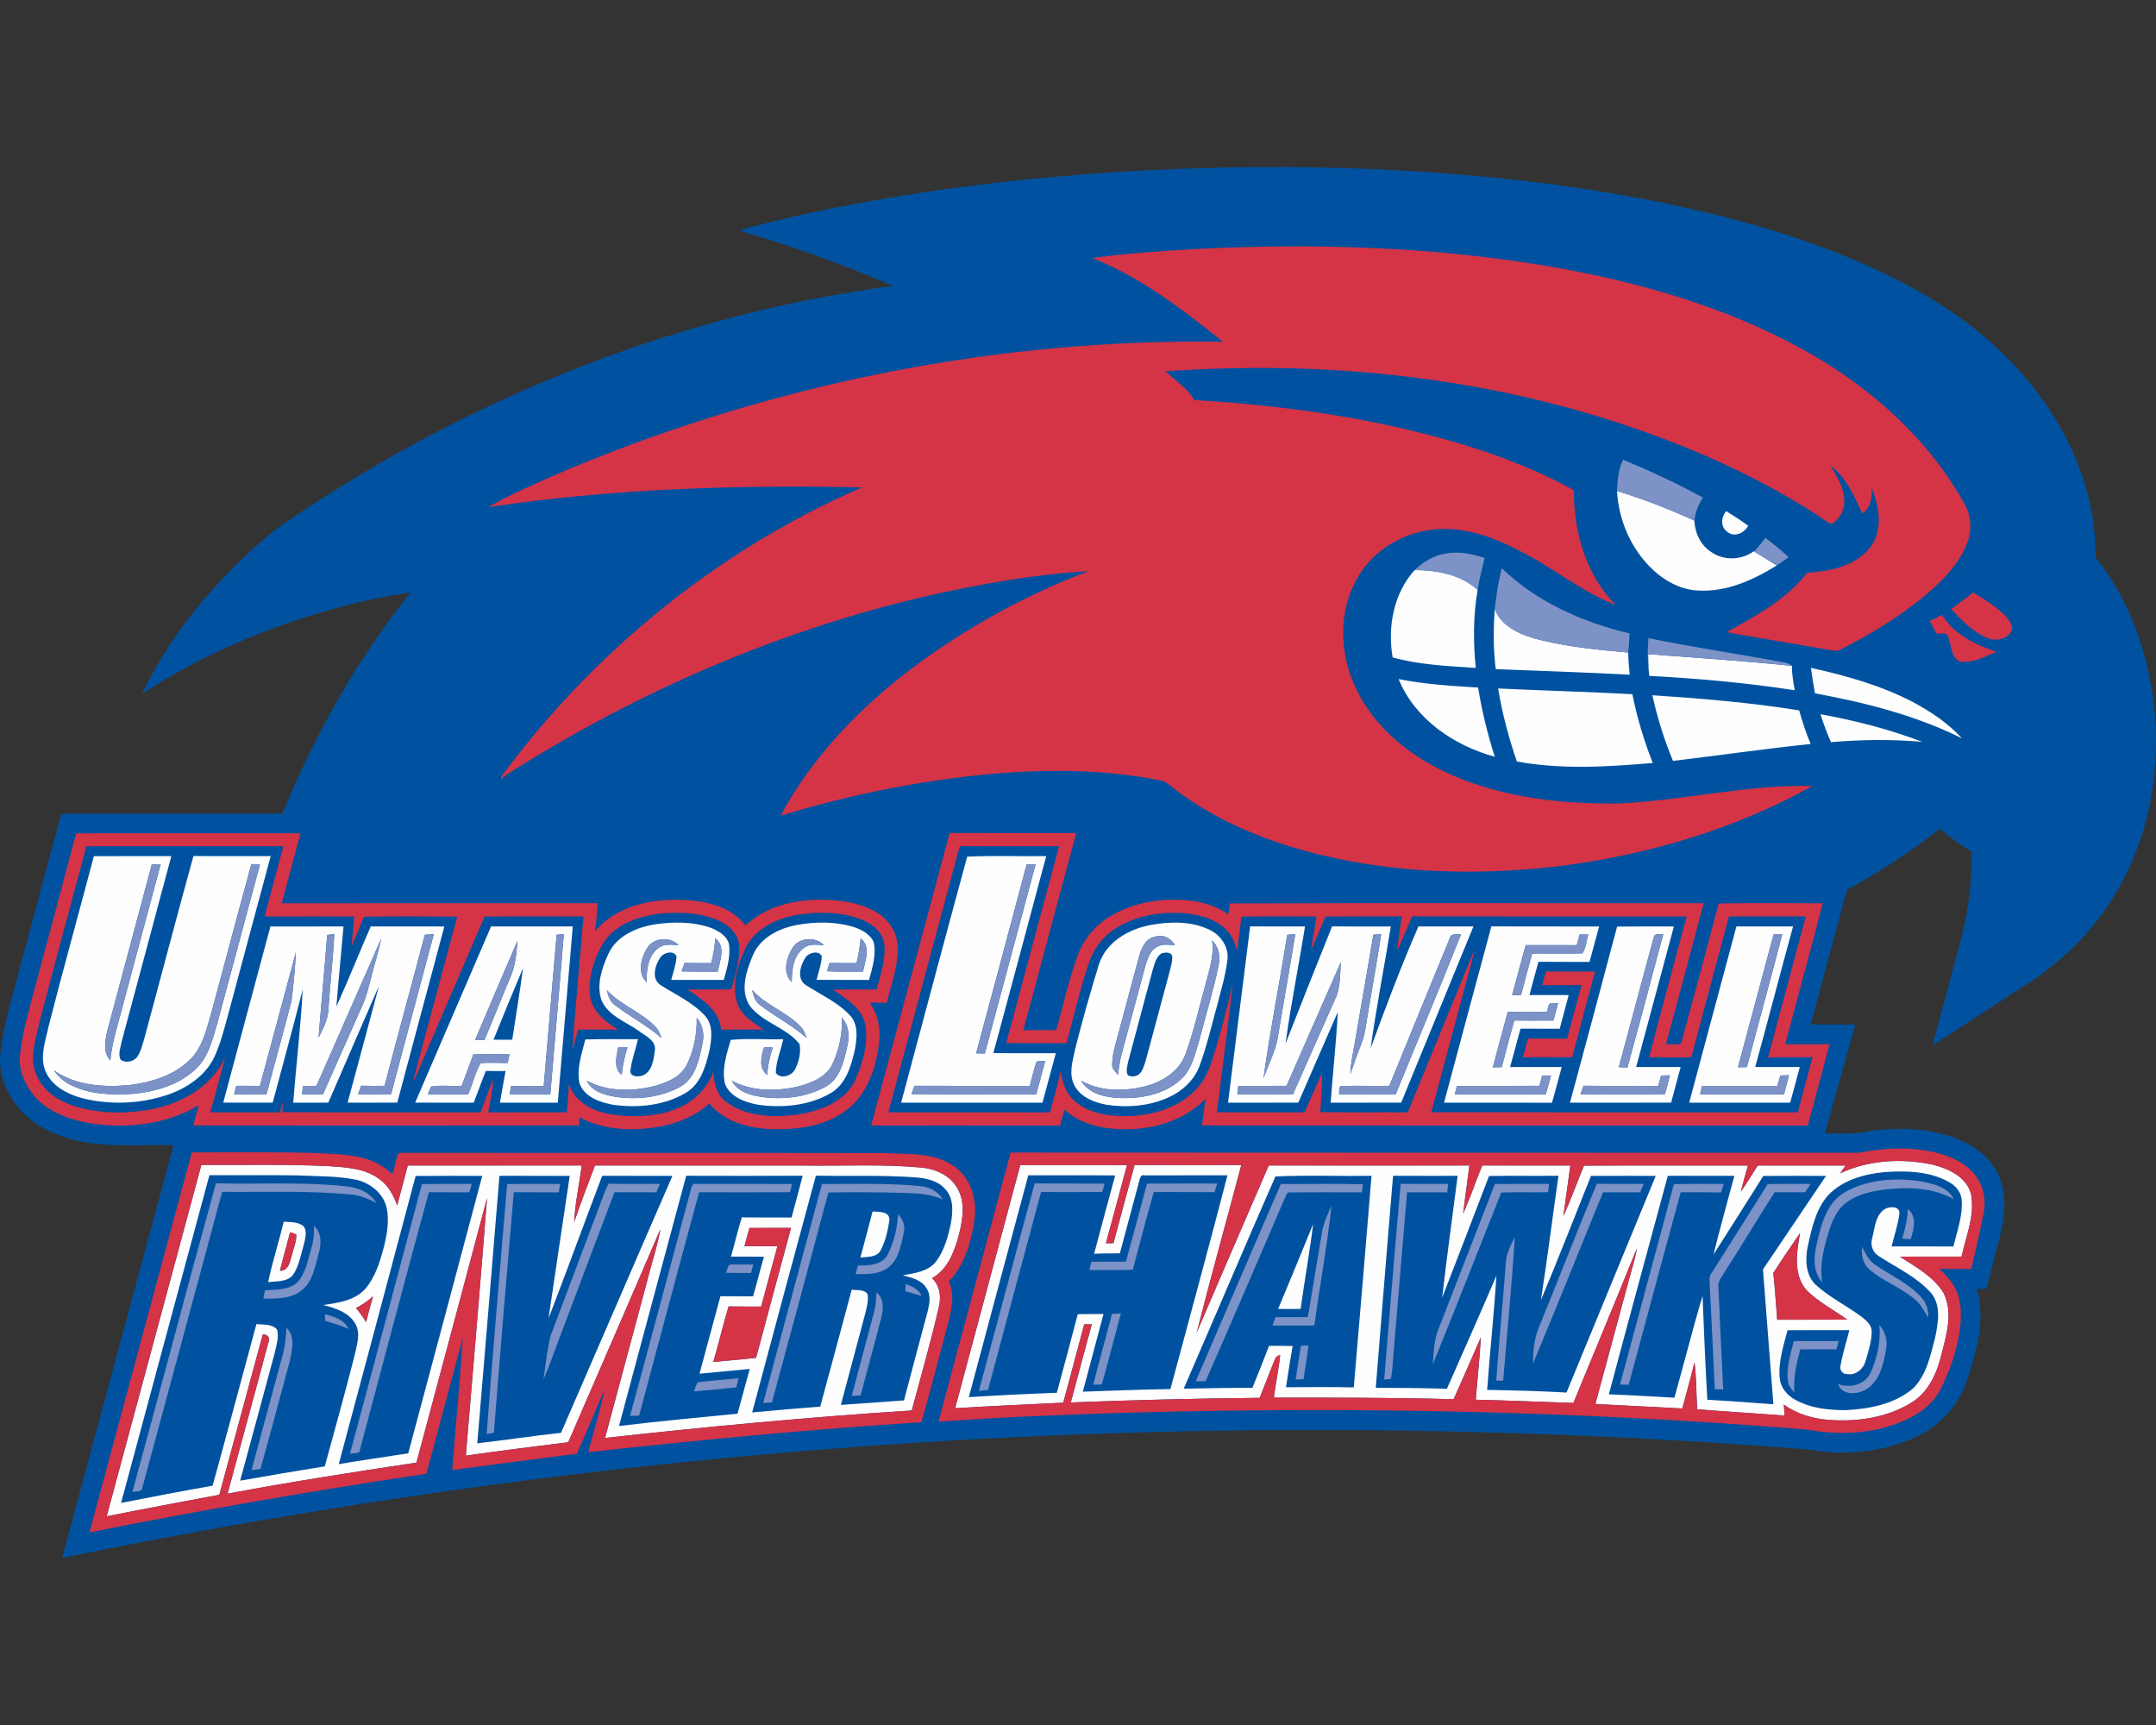 <?xml version="1.0" encoding="utf-8"?>
<svg xmlns="http://www.w3.org/2000/svg" height="1600px" style="shape-rendering:geometricPrecision; text-rendering:geometricPrecision; image-rendering:optimizeQuality; fill-rule:evenodd; clip-rule:evenodd" version="1.1" viewBox="0 0 2000 1600" width="2000px">
 <rect x="0" y="0" width="2000" height="1600" fill="#333333" stroke="none"/>
 <defs>
  <style type="text/css">
   
    .fil0 {fill:#0052A0}
    .fil2 {fill:#7D92C6;fill-rule:nonzero}
    .fil3 {fill:#D53346;fill-rule:nonzero}
    .fil1 {fill:#FEFEFE;fill-rule:nonzero}
   
  </style>
 </defs>
 <g id="Capa_x0020_1">
  
  <g id="UMass_x0020_Lowell_x0020_River_x0020_Hawks.cdr">
   <path class="fil0" d="M1843.73 314.85c48.3,41.85 85.86,98.41 96.89,162.09 2.5,13.28 3.35,26.79 3.33,40.29 23.84,29.34 39.36,64.79 48.01,101.42 16.08,68.69 8.49,143.96 -26.84,205.63 -19.7,34.76 -48.09,64.34 -81.41,86.29 -30.28,19.73 -60.62,39.37 -90.94,59.01 7.54,-28.52 15.26,-57 22.85,-85.52 9.25,-30.46 13.78,-62.27 13.27,-94.1 -10.29,-6.35 -20.14,-13.41 -29.43,-21.15 -27.11,21.24 -56.04,40.09 -86.22,56.67 -11.27,41.57 -22.24,83.21 -33.54,124.77 13.8,0 27.6,0.02 41.43,-0.02 -9.42,33.69 -19.14,67.32 -28.21,101.11 13.95,-0.21 28.09,1.1 41.81,-2.23 29.49,-3.87 61.09,-2.92 88.18,10.61 15.19,7.49 28.64,20.26 33.5,36.88 5.05,16.1 2.84,33.38 -1.01,49.5 -4.12,16.43 -8.53,32.82 -12.67,49.26 -3.06,-0.02 -6.1,-0.05 -9.1,-0.05 8.71,28.87 -0.33,58.99 -9.48,86.57 -8.42,24.36 -28.09,43.73 -51.88,53.17 -21.67,9.12 -45.41,12.83 -68.83,12.27 -12.57,-0.21 -24.82,-3.27 -37.34,-3.77 -415.63,-31.89 -834.81,-19.64 -1247.61,38.97 -120.88,17.16 -241.22,37.95 -360.81,62.54 34.48,-127.63 68.75,-255.27 103.25,-382.87 -32.91,-0.83 -66.7,3.2 -98.68,-6.63 -20.8,-6.14 -40.79,-18.42 -51.78,-37.62 -7.67,-12.29 -11.85,-26.97 -10.05,-41.49 2.62,-25.07 10.43,-49.2 16.66,-73.51 13.3,-49.21 26.13,-98.57 39.75,-147.68 0.81,-0.15 2.4,-0.43 3.21,-0.58 67.28,-0.04 134.58,-0.02 201.86,0 30.25,-73.24 69.2,-143.25 119.03,-205.02 -35.84,4.78 -70.96,14.05 -105.25,25.37 -50.58,16.76 -99.34,39.36 -143.98,68.56 26.51,-55.26 66.62,-103.2 112.73,-143.19 13.28,-11.96 28.68,-21.17 43.48,-31.1 162.43,-106.12 347.73,-178.64 540.42,-204.12 -46.17,-19.94 -93.64,-36.83 -141.86,-51.11 4.28,-2.03 8.88,-3.29 13.49,-4.35 81.42,-20.82 164.61,-34.1 248.13,-42.83 81.75,-8.47 163.99,-12.28 246.17,-11.93 108.03,0.85 216.26,8.65 322.61,28.15 74.13,13.82 147.74,33.07 216.78,63.86 39.36,17.8 77.34,39.49 110.08,67.88z"/>
   <path class="fil1" d="M263.22 1133.17c6.27,0.56 13.76,-0.15 18.69,4.57 3.31,5.01 1.01,11.47 -0.13,16.87 -2.94,9.75 -4.38,20.38 -10.63,28.72 -5.74,5.92 -14.9,4.89 -22.4,5.94 3.94,-18.91 9.96,-37.31 14.47,-56.1zm954.88 2.28c-3.21,26.3 -7.99,52.39 -11.59,78.63 -6.97,0.09 -13.91,0.09 -20.86,0 10.97,-26.15 21.75,-52.37 32.45,-78.63zm-408.64 -11.74c5.73,0.33 16,-0.33 15.64,8.07 -1.55,9.6 -3.68,19.5 -8.25,28.19 -3.71,6.6 -12.36,5.54 -18.73,6.48 3.77,-14.26 7.72,-28.46 11.34,-42.74zm879.3 -461.25c32.1,5.82 63.87,13.95 94.37,25.58 -28.17,-2.32 -56.48,-2.15 -84.62,0.38 -3.77,-8.45 -6.97,-17.14 -9.75,-25.96zm-155.91 -17.59c45.53,2.98 91.05,6.79 136.13,14.03 3,10.58 6.37,21.05 10.68,31.19 -42.7,4.35 -85.14,10.64 -127.73,15.65 -8.13,-19.68 -14.59,-40.05 -19.08,-60.87zm-143.13 -6.29c41.52,1.99 83.05,3.06 124.56,5.32 4.31,21.79 10.79,43.13 18.88,63.82 -41.87,3.48 -84.5,6.29 -126.08,-1.42 -7.49,-22.09 -13.61,-44.68 -17.36,-67.72zm-92.28 -8.69c24.28,4.84 49.05,6.35 73.72,7.86 3.52,21.75 8.79,43.2 15.48,64.2 -37.75,-10.37 -74.05,-34.79 -89.2,-72.06zm382.47 -10.45c32.47,7.22 64.89,16.27 94.51,31.7 16.7,8.9 32.74,19.66 45.57,33.7 -42.78,-21.34 -89.49,-33.14 -136.3,-41.75 -1.49,-7.84 -2.71,-15.74 -3.78,-23.65zm-150.99 -12.69c44.45,3.34 88.96,6.36 133.33,10.83 -0.06,7.63 1.29,15.15 2.63,22.64 -44.68,-6.87 -89.77,-10.93 -134.89,-13.31 -0.16,-1.51 -0.5,-4.53 -0.66,-6.04 -0.29,-4.7 -0.35,-9.42 -0.41,-14.12zm-142.36 -41.61c7.36,17.59 26.26,24.67 43.45,28.74 26.37,6.4 53.46,9 80.43,11.36 0.08,6.87 0.64,13.72 1.32,20.55 -41.39,-2.15 -82.82,-3.56 -124.23,-5.13 -2.36,-18.4 -2.22,-37.04 -0.97,-55.52zm-94.7 44.64c-4.8,-28.13 0.8,-59.44 20.46,-81 20.57,0.02 42.68,4.03 58.42,18.29 -4.22,23.88 -4.11,48.38 -1.78,72.47 -25.82,-1.82 -52.04,-2.75 -77.1,-9.76zm310.96 -116.12c-6.94,-4.33 -6.5,-13.95 -1.43,-19.58 6.83,4.45 13.8,8.71 20.34,13.62 -3.58,6.51 -12.25,10.94 -18.91,5.96zm-102.82 -38.23c24.55,7.45 48.47,16.83 71.82,27.44 0.43,11.78 6.1,23.51 16.39,29.68 11.61,7.68 27.46,6.89 38.63,-1.22l0.42 0.25c7.01,4.2 13.99,8.52 20.9,12.93 -21.88,13.56 -46.92,24.86 -73.22,23.2 -21.54,-1.05 -40.13,-15.02 -52.79,-31.64 -13.31,-17.36 -20.86,-38.82 -22.15,-60.64zm-1454.92 496.51c13.51,-52.73 28.12,-105.19 42.01,-157.82 23.94,-0.06 47.9,0 71.85,-0.04 -15.4,57.45 -30.84,114.88 -46.17,172.35 -0.91,5.26 -3.44,11.2 -0.98,16.33 4.6,3.7 12.71,2.05 15.82,-3 3.06,-4.68 4.4,-10.21 5.98,-15.5 15.41,-56.73 30.19,-113.64 45.88,-170.28 23.88,0.27 47.76,0.04 71.64,0.12 -13.22,48.72 -26.18,97.54 -39.28,146.3 -3.78,13.55 -7.12,27.35 -13.03,40.16 -8.47,17.53 -25.77,28.98 -43.77,35.04 -24.69,8.24 -51.76,9.36 -77.11,3.44 -14.59,-3.67 -30.2,-11.37 -36.05,-26.16 -5.01,-13.43 0.45,-27.65 3.21,-40.94zm95.75 -150.2l0 0c-13.66,51.45 -27.59,102.81 -41.24,154.26 -2.05,9.02 -4.35,20.03 2.75,27.52 1.51,-16.14 6.56,-31.56 10.61,-47.14 12.03,-44.93 24.11,-89.86 36.1,-134.79 -2.05,0.05 -6.15,0.11 -8.22,0.15zm55.34 137.31l0 0c-4.64,15.34 -7.99,32.33 -19.99,43.91 -14.8,14.53 -35.6,20.95 -55.73,23.43 -24.05,2.32 -50.17,0.73 -70.53,-13.64 4.12,5.65 9.31,10.58 15.68,13.62 17.39,8.69 37.48,9.38 56.54,8.28 21.63,-1.86 44.21,-8.2 60.1,-23.72 11.26,-10.99 14.88,-26.82 19.23,-41.37 13.34,-49.25 26.4,-98.59 39.71,-147.86 -2.01,-0.04 -6,-0.17 -8.01,-0.21 -12.56,45.78 -24.58,91.72 -37,137.56zm701.06 -144.47c24.33,-1.16 48.86,-0.15 73.28,-0.5 -16.33,60.91 -32.51,121.83 -49.03,182.68 19.31,0.29 38.62,0 57.95,0.16 -4.22,15.25 -8.18,30.59 -12.38,45.84 -43.71,-0.02 -87.41,-0.02 -131.12,0 20.44,-76.05 40.56,-152.21 61.3,-228.18zm55.15 7.18l0 0c-15.44,58.48 -31.27,116.86 -46.9,175.31 2.01,0.02 6.07,0.06 8.1,0.06 15.83,-58.44 31.31,-116.99 47.1,-175.43 -2.78,0 -5.55,0.02 -8.3,0.06zm8.38 185.2l0 0c-2.13,6.66 -3.58,13.51 -5.48,20.24 -35.66,-0.06 -71.32,0.12 -106.98,-0.08 -0.93,2.54 -1.84,5.11 -2.75,7.69 38.58,0.46 77.15,0.05 115.73,0.21 2.83,-10.28 5.58,-20.61 8.32,-30.94 -2.8,0.85 -8.36,-1.55 -8.84,2.88zm-396.37 -102.32c7.82,-16.86 26.55,-24.75 43.92,-27.4 16.72,-2.33 34.27,-2.36 50.39,3.09 7.16,2.75 15.11,7.05 17.44,14.92 1.87,11.42 -1.76,22.76 -4.74,33.67 -16.24,-0.06 -32.49,0 -48.75,-0.04 1.9,-7.16 4.51,-14.26 4.92,-21.73 -2.25,-6 -11.65,-3.73 -14.75,0.54 -5.28,7.4 -9.11,20.67 0.47,26.34 13.79,8.75 29.16,15.71 40.46,27.83 8.16,8.78 6.48,21.86 4.31,32.64 -3.4,14.82 -8.34,31.64 -22.58,39.59 -20.1,11.57 -44.47,13.78 -67.1,10.57 -12.08,-2.29 -26.46,-7.26 -30.85,-20.01 -2.79,-13.74 2.19,-27.33 5.44,-40.52 16.27,-0.52 32.58,-0.12 48.86,-0.22 -2.23,9.74 -5.92,19.2 -7.03,29.17 -0.4,5.82 7.3,5.99 11.25,4.54 9.03,-3.67 10.33,-14.86 11.45,-23.26 1.34,-9.11 -8.36,-13.19 -14.32,-17.72 -12.15,-8.88 -28.73,-14.05 -35.16,-28.81 -5.03,-14.4 0.39,-29.92 6.37,-43.19zm35.93 -5.29l0 0c-5.69,9.27 -9.42,23.19 -0.44,31.7 -0.25,-11.22 1.12,-24.5 10.91,-31.7 5.34,-4.25 12.42,-3.11 18.71,-2.63 -7.85,-8.34 -23.08,-7.22 -29.18,2.63zm63.3 -8.9l0 0c-0.78,7.72 -1.84,15.42 -3.91,22.91 -8.23,0.02 -16.49,0.04 -24.73,-0.15 -0.89,2.59 -1.78,5.17 -2.65,7.78 11.16,0.31 22.29,0.09 33.45,0.19 2.02,-9.98 7.69,-23.16 -2.16,-30.73zm-100.74 47.86l0 0c1.3,5.12 2.75,10.68 7.41,13.85 14.05,10.8 30.05,18.89 43.4,30.71 -1.55,-4.18 -3.27,-8.46 -6.63,-11.55 -13.2,-13.01 -31.53,-19.31 -44.18,-33.01zm83.4 25.73l0 0c0.44,15.13 -2.61,30.5 -9.41,44.06 -6.52,12.25 -20.74,16.95 -33.35,20.15 -19.63,4.08 -41.28,4.02 -59.26,-5.87 4.73,9.99 16.28,13.16 26.28,14.9 20.53,3.12 42.48,0.66 60.84,-9.46 13.58,-7.8 16.99,-24.56 20.03,-38.68 2.16,-8.71 1,-18.23 -5.13,-25.1zm-72.84 27.54l0 0c-1.62,8.47 -4.6,19.12 3.24,25.5 0.81,-8.71 2.8,-17.24 5.32,-25.6 -2.85,0.02 -5.71,0.06 -8.56,0.1zm165.08 -113.51c17.17,-3.23 35.28,-3.41 52.17,1.35 7.84,2.44 16.33,6.6 19.82,14.52 2.53,11.78 -1.26,23.68 -4.36,35 -16.23,-0.12 -32.45,0 -48.68,-0.08 1.76,-7.2 4.45,-14.28 4.89,-21.73 -2.42,-6 -11.76,-3.67 -14.9,0.64 -5.05,7.39 -8.96,20.47 0.43,26.16 13.76,8.79 29.12,15.72 40.5,27.75 7.87,8.3 6.6,20.71 4.8,31.06 -3.39,15.44 -8.21,33.03 -22.97,41.39 -20.17,11.55 -44.62,13.78 -67.3,10.51 -11.86,-2.27 -25.64,-7.11 -30.42,-19.33 -3.14,-13.69 1.55,-27.66 5.36,-40.74 15.98,-1.62 32.49,-0.21 48.68,-0.66 -2.09,10.49 -6.9,20.59 -6.85,31.39 4.61,5.9 14.56,2.73 17.75,-3.27 3.71,-7.18 5.78,-15.71 4.22,-23.72 -12.31,-15.33 -34,-19.64 -46.06,-35.26 -9.44,-14.24 -3.29,-32.24 2.65,-46.63 6.7,-16.32 23.75,-25.16 40.27,-28.35zm-3.42 21.15l0 0c-5.63,9.31 -9.45,23.12 -0.64,31.79 0.04,-11.16 1.26,-24.34 10.95,-31.56 5.38,-4.28 12.48,-3.25 18.83,-2.75 -7.84,-8.28 -22.95,-7.18 -29.14,2.52zm63.25 -8.79l0 0c-0.77,7.72 -1.82,15.39 -3.83,22.91 -8.32,0.02 -16.64,0.02 -24.96,-0.05 -0.83,2.53 -1.66,5.05 -2.48,7.6 11.13,0.52 22.26,0.14 33.42,0.29 2.11,-9.98 7.7,-23.18 -2.15,-30.75zm-100.56 47.7l0 0c0.99,5.63 2.96,11.44 8.03,14.69 13.89,10.35 29.41,18.42 42.49,29.93 -1.29,-3.27 -2.34,-6.75 -4.66,-9.44 -13.02,-14.59 -33.03,-20.38 -45.86,-35.18zm83.07 25.78l0 0c0.81,14.78 -2.38,29.68 -8.65,43.05 -6.11,12.73 -20.43,17.92 -33.24,21.13 -19.88,4.3 -41.84,4.22 -60.12,-5.75 5.05,10.01 16.56,13.32 26.78,14.98 20.35,3.06 42.06,0.56 60.29,-9.36 13.35,-7.51 16.99,-23.71 20.01,-37.51 2.28,-9.15 1.66,-19.4 -5.07,-26.54zm-69.04 53.13l0 0c0.29,-8.72 2.36,-17.16 4.97,-25.44 -1.99,-0.1 -5.94,-0.33 -7.91,-0.45 -2.77,8.36 -5.54,19.85 2.94,25.89zm355.27 -139.03c18.15,-3.35 38,-3.79 54.97,4.43 10.2,4.82 17.81,15.62 16.63,27.21 -1.74,15.17 -6.31,29.82 -10.07,44.58 -5.08,18.23 -9.28,36.77 -15.94,54.55 -4.88,13.1 -15.85,23.2 -28.39,28.95 -17.8,8.2 -38.1,9.81 -57.35,7.06 -11.69,-2.09 -24.48,-6.97 -30.32,-18.09 -5.38,-10.41 -1.69,-22.37 0.62,-33.11 6.59,-26.53 14.14,-52.83 22.13,-78.99 6.58,-20.7 27.42,-32.76 47.72,-36.59zm-10.6 29.8l0 0c-6.43,23.55 -12.62,47.14 -18.99,70.71 -2.36,9.32 -5.59,18.59 -5.78,28.29 -0.6,4.33 2.98,7.21 5.47,10.19 0.68,-6.38 1.44,-12.75 3.2,-18.92 7.41,-27.32 14.61,-54.7 22.04,-82.01 2.03,-6.58 4.2,-14.2 10.68,-17.76 5.05,-3.16 11.18,-1.94 16.76,-1.63 -3.51,-6.32 -10.57,-10.18 -17.79,-8.03 -9.36,1.53 -13.5,11.01 -15.59,19.16zm67.88 -15.62l0 0c2.3,14.52 -3.06,28.53 -6.49,42.4 -5.9,21.09 -10.64,42.55 -18.13,63.16 -6.17,16.91 -23.29,26.84 -40.09,30.5 -18.81,4.06 -39.73,4.02 -56.77,-6 6.81,11.96 21.44,15.36 34.19,16.12 20.28,1.04 42.41,-2.81 57.95,-16.84 10.99,-9.63 13.59,-24.67 17.79,-37.94 5.9,-22.57 12.77,-44.92 17.53,-67.77 2.14,-8.44 0.29,-17.43 -5.98,-23.63zm-47.24 12.33l0 0c-4.76,3.15 -5.94,9.25 -7.64,14.34 -7.55,28.29 -15.23,56.58 -22.7,84.91 -0.75,4.33 -2.71,8.98 -0.71,13.27 2.59,2.05 6.61,1.51 9.46,0.23 4.39,-3.01 5.59,-8.55 7.2,-13.29 7.6,-27.79 14.9,-55.65 22.44,-83.46 1.05,-4.33 2.4,-8.67 2.34,-13.17 -0.89,-4.67 -7.04,-4.22 -10.39,-2.83zm-826.29 -25.16c22.6,-0.09 45.22,-0.03 67.84,-0.05 -2.11,24.78 -4.7,49.53 -6.64,74.32 11.11,-24.57 21.07,-49.63 31.89,-74.32 22.76,0.05 45.51,-0.04 68.27,0.02 -14.48,54.47 -29.28,108.86 -43.66,163.35 -15.36,0.14 -30.71,0.04 -46.09,0.06 9.79,-36.07 19.45,-72.16 29.09,-108.28 -15.81,36.04 -31.29,72.21 -46.99,108.28 -10.87,0 -21.71,0 -32.56,0.02 2.74,-35.06 6.98,-70.03 8.84,-105.13 -8.84,35.16 -18.62,70.07 -27.87,105.11 -15.3,0 -30.57,0.02 -45.87,0 14.49,-54.49 29.18,-108.94 43.75,-163.38zm52.67 7.86l0 0c-2.44,31.72 -5.48,63.39 -7.99,95.11 4.39,-8.52 9.03,-17.36 9.21,-27.17 1.47,-22.95 4.27,-45.82 5.36,-68.79 -1.65,0.21 -4.94,0.64 -6.58,0.85zm90.56 -0.17l0 0c-12.27,46.73 -25.1,93.32 -37.35,140.07 -7.24,0.14 -14.47,0.12 -21.71,-0.07 -0.95,2.61 -1.88,5.24 -2.82,7.89 10.21,0.1 20.41,0.19 30.61,-0.1 13.02,-49.49 26.53,-98.84 39.61,-148.32 -2.79,0.16 -5.56,0.35 -8.34,0.53zm-40.54 3.73l0 0c-20.05,45.42 -39.92,90.95 -59.95,136.38 -4.16,0.02 -8.3,0.02 -12.44,0.04 -0.33,2.59 -0.66,5.19 -0.99,7.82 6.5,0 12.97,0 19.47,-0.02 12.34,-27.67 24.48,-55.42 36.86,-83.09 3.66,-8.05 5.48,-16.74 7.78,-25.23 3,-12 6.89,-23.77 9.27,-35.9zm-112.41 136.4l0 0c-7.33,0.04 -14.65,0.04 -21.98,-0.04 -0.66,2.63 -1.32,5.25 -1.99,7.9 10.02,-0.06 20.06,0 30.07,-0.08 7.62,-28.91 15.77,-57.7 23.18,-86.67 1.95,-14.98 3.29,-30.09 4.12,-45.18 -11.22,41.33 -22.21,82.74 -33.4,124.07zm214.44 -147.87c25.24,0 50.49,0.02 75.76,0 -4.66,54.47 -9.25,108.94 -13.88,163.43 -17.89,0.02 -35.77,0.02 -53.65,0 1.62,-9.81 3.46,-19.58 5.2,-29.34 -6.11,0.04 -12.23,0.04 -18.34,-0.09 -3.93,9.75 -7.39,19.68 -11.19,29.47 -18.11,-0.08 -36.22,0.02 -54.33,-0.06 23.51,-54.45 46.88,-108.96 70.43,-163.41zm60.78 7.66l0 0c-4.06,46.75 -7.85,93.52 -11.96,140.25 -10.1,-0.02 -20.18,-0.06 -30.26,0.02 -0.46,2.57 -0.89,5.17 -1.34,7.76 12.56,0 25.14,0 37.7,0 4.12,-49.5 8.55,-98.98 12.5,-148.48 -1.65,0.1 -4.99,0.35 -6.64,0.45zm-75.56 97.49l0 0c2.88,0.02 5.78,0.05 8.67,0.07 8.28,-19.58 16.06,-39.37 24.3,-58.96 4.51,-10.41 5.34,-21.9 6.31,-33.07 -13.12,30.64 -26.35,61.25 -39.28,91.96zm17.01 -0.12l0 0c5.8,0 11.59,0 17.39,0 3.45,-22.14 6.99,-44.29 10.05,-66.49 -9.37,22.06 -18.48,44.24 -27.44,66.49zm-18.67 13.62l0 0c-3.53,9.74 -7.24,19.45 -10.84,29.18 -9.46,0.56 -19.08,-0.93 -28.39,0.74 -1.16,2.3 -2.05,4.7 -3,7.1 12.43,0.06 24.89,0 37.35,0.06 4.26,-9.48 6.46,-20.07 11.63,-29.01 8.34,-0.62 16.74,0 25.1,-0.13 0.56,-2.67 1.1,-5.34 1.66,-7.98 -11.15,-0.07 -22.33,-0.11 -33.51,0.04zm720.58 -118.71c16.95,0.13 33.9,0.06 50.87,0.04 -5.74,36.3 -13.17,72.37 -18.07,108.8 14.3,-36.34 28.58,-72.68 43.21,-108.88 18.15,0.27 36.32,0.02 54.49,0.12 -6.23,37.73 -13.45,75.33 -18.81,113.18 13.89,-38.1 28.21,-76.07 44.43,-113.24 16.99,0.09 34,0.04 51.01,0.02 -22.39,54.47 -44.68,108.96 -67.03,163.43 -21.81,0.06 -43.62,0 -65.45,0.04 2.06,-28.04 5.21,-56.04 6.66,-84.12 -12.11,28.06 -24.57,56 -36.65,84.08 -21.73,0.08 -43.46,-0.02 -65.19,0.04 6.89,-54.49 13.58,-109.02 20.53,-163.51zm34.37 7.82l0 0c-6.99,44.35 -15.85,88.43 -22,132.87 4.21,-11.51 9.94,-22.54 12.67,-34.52 5.53,-32.99 11.4,-65.94 16.82,-98.95 -1.86,0.15 -5.6,0.46 -7.49,0.6zm79.95 -0.1l0 0c-5.61,33.24 -11.47,66.41 -17.14,99.62 -1.59,9.82 -4.05,19.52 -4.2,29.5 3.21,-9.4 6.52,-18.75 10.2,-27.96 3.67,-9.19 4.35,-19.15 6.17,-28.77 4,-24.27 8.55,-48.47 12.13,-72.8 -2.4,0.14 -4.8,0.27 -7.16,0.41zm70.77 3.42l0 0c-18.64,45.59 -37.43,91.09 -55.98,136.73 -15.08,0.35 -30.17,-0.29 -45.23,0.24 -1.95,1.87 -0.9,5.16 -1.47,7.64 17.54,0.02 35.07,0 52.62,0 20.16,-49.54 41.02,-98.82 60.64,-148.57 -3.68,0.52 -9.65,-1.2 -10.58,3.96zm-151.32 136.73l0 0c-14.94,0.2 -29.88,0 -44.82,0.12 -0.21,1.93 -0.66,5.82 -0.87,7.74 17.2,0.04 34.39,0.02 51.61,0.02 13.06,-29.26 25.83,-58.67 38.95,-87.89 5.32,-10.68 4.61,-22.97 5.42,-34.56 -16.66,38.24 -33.67,76.32 -50.29,114.57zm190 -147.87c33.3,0.17 66.62,0 99.94,0.08 -3.04,10.93 -5.9,21.92 -8.92,32.87 -15.81,-0.09 -31.58,0.08 -47.37,-0.11 -2.88,10.25 -5.59,20.53 -8.32,30.82 12.11,0.02 24.21,-0.04 36.34,0.04 -2.69,10.43 -5.59,20.78 -8.28,31.21 -12.13,0.04 -24.25,0.06 -36.38,-0.02 -3.33,11.81 -6.33,23.71 -9.64,35.55 15.95,0.02 31.91,0 47.88,0 -3.02,11.05 -5.81,22.14 -9.02,33.13 -33.38,-0.16 -66.76,-0.02 -100.14,-0.08 14.65,-54.49 29.09,-109.04 43.91,-163.49zm81.83 7.58l0 0c-0.89,3.27 -1.74,6.54 -2.61,9.83 -15.81,-0.03 -31.62,0 -47.43,-0.03 -4.33,15.48 -8.32,31.05 -12.56,46.57 2.75,-0.13 5.52,-0.23 8.32,-0.33 3.35,-12.85 6.78,-25.69 10.28,-38.47 15.52,-0.15 31.06,0.31 46.57,-0.15 3.47,-4.86 3.68,-11.69 5.52,-17.45 -2.71,0 -5.42,0 -8.09,0.03zm-28.81 66.36l0 0c-0.39,1.33 -1.18,4 -1.59,5.32 -12.09,0.27 -24.17,0.09 -36.24,0.09 -4.72,17.09 -9.25,34.23 -13.82,51.34 2.05,-0.02 6.17,-0.08 8.21,-0.1 3.81,-14.45 7.6,-28.91 11.66,-43.28 12.1,0.04 24.21,0.13 36.34,-0.02 1.42,-5.42 2.87,-10.82 4.32,-16.24 -2.79,0.82 -8.42,-1.47 -8.88,2.89zm-5.85 64.32l0 0c-0.91,3.21 -1.76,6.42 -2.61,9.63 -25.52,0.16 -51.03,0 -76.53,0.08 -0.66,2.59 -1.31,5.19 -1.95,7.8 28.15,0 56.27,-0.04 84.4,0.02 1.69,-5.81 3.29,-11.65 4.84,-17.48 -2.73,-0.03 -5.46,-0.05 -8.15,-0.05zm69.45 -138.07c17.55,-0.25 35.12,-0.08 52.67,-0.11 -11.74,43.44 -23.27,86.94 -35.02,130.38 13.76,-0.02 27.54,-0.02 41.31,-0.02 -2.96,11.01 -5.96,22 -8.82,33.03 -31.29,0.08 -62.56,0 -93.85,0.04 14.65,-54.43 29.37,-108.83 43.71,-163.32zm34.08 9.7l0 0c-10.99,40.17 -21.52,80.49 -32.47,120.68 1.99,0.08 5.96,0.24 7.95,0.33 11.4,-41.17 22.27,-82.47 33.25,-123.74 -2.68,0.89 -8.04,-1.34 -8.73,2.73zm6.75 128.44l0 0c-0.91,3.2 -1.8,6.45 -2.69,9.68 -23.12,-0.23 -46.21,0.15 -69.33,-0.21 -0.95,2.61 -1.88,5.24 -2.79,7.87 26.13,0.1 52.29,0.23 78.45,-0.06 1.47,-5.84 3,-11.68 4.53,-17.49 -2.75,0.06 -5.46,0.12 -8.17,0.21zm69.84 -138.27c17.51,0.02 35.04,0 52.55,0 -11.86,43.42 -23.18,86.98 -35.12,130.38 13.8,0 27.61,0.02 41.41,-0.02 -3.02,11.03 -5.94,22.08 -8.96,33.11 -31.23,-0.08 -62.44,0 -93.67,-0.04 14.57,-54.49 29.2,-108.96 43.79,-163.43zm34.48 7.45l0 0c-10.99,41.04 -21.98,82.1 -33.01,123.14 2.74,-0.04 5.49,-0.06 8.28,-0.11 10.74,-41.1 22.18,-82.03 32.76,-123.17 -2.01,0.04 -6.02,0.1 -8.03,0.14zm6.23 130.8l0 0c-0.91,3.2 -1.78,6.43 -2.65,9.66 -23.3,-0.02 -46.6,0 -69.88,-0.02 -0.67,2.59 -1.29,5.19 -1.91,7.8 25.95,0.02 51.9,-0.02 77.86,0.02 1.65,-5.88 3.18,-11.77 4.63,-17.71 -2.01,0.06 -6.04,0.18 -8.05,0.25zm55.53 90.72c26.42,-12.38 57.05,-14.07 85.38,-8.15 14.82,3.66 31.97,11.28 36.07,27.54 3.69,19.77 -4.67,38.89 -8.86,57.87 -19.07,0.04 -38.16,-0.09 -57.22,0.04 14.78,9.58 31.42,18.46 40.73,34.02 8.65,17.82 2.67,38.02 -1.96,56.06 -4.1,17.47 -11.99,35.51 -27.88,45.28 -22.54,13.97 -50.08,17.92 -76.16,16.12 -15.02,-1.07 -30.07,-5.32 -42.36,-14.28 0.25,3.38 0.5,6.75 0.75,10.16 -27.03,-2.02 -54.1,-3.62 -81.11,-5.77 -0.89,-14.55 -0.62,-29.14 -2.5,-43.6 -3.44,14.36 -7.53,28.56 -11.3,42.83 -26.9,-1.26 -53.77,-2.87 -80.65,-4.16 10.51,-38.94 21.05,-77.89 31.58,-116.84 2.42,-9.1 5.44,-18.06 6.87,-27.4 -19.29,47.89 -39.21,95.53 -58.85,143.27 -30.2,-0.91 -60.35,-2.32 -90.52,-3 1.47,-19.31 3.62,-38.57 4.71,-57.9 -8.48,19.14 -16.67,38.39 -25.31,57.45 -55.54,-1.51 -111.11,-1.51 -166.67,-1.47 1.47,-13.17 4.51,-26.12 5.77,-39.3 -4.01,0.02 -4.8,4.01 -6.1,6.81 -4.22,10.92 -8.55,21.81 -12.89,32.69 -58.43,0.56 -116.83,2.01 -175.21,4.29 6.54,-24.15 12.83,-48.39 19.48,-72.52 -1.76,0 -5.28,0.02 -7.04,0.04 -6.48,24.24 -12.87,48.49 -19.43,72.68 -33.44,1.68 -66.89,3.01 -100.31,5.14 20.12,-75.19 40.27,-150.37 60.43,-225.56 33.01,0 65.99,-0.04 99,0.04 -6.43,24.18 -12.97,48.35 -19.55,72.5 1.75,-0.02 5.25,-0.08 7.01,-0.1 6.5,-24.18 12.94,-48.37 19.6,-72.5 32.99,0.13 66,0.04 98.98,0.04 -13.72,51.76 -28.16,103.33 -41.32,155.24 22.26,-51.62 44.36,-103.29 66.78,-154.84 62.02,0.1 124.06,0.06 186.11,0.02 -1.89,14.86 -3.89,29.69 -5.82,44.55 6.69,-14.53 11.63,-29.78 17.72,-44.55 27.25,0.06 54.51,0.04 81.76,0.02 -2.01,15.62 -4.43,31.18 -6.46,46.83 7.1,-15.25 12.65,-31.17 19.11,-46.71 50.68,-0.25 101.4,-0.06 152.1,-0.08 -2.27,8.03 -4.63,16.06 -6.52,24.21 5.55,-7.86 10.37,-16.2 15.61,-24.25 27.15,0.02 54.3,-0.02 81.47,0.04 -1.69,2.38 -3.39,4.78 -5.02,7.2zm-11.68 20.92l0 0c-11.21,13.19 -14.84,30.69 -18.44,47.15 -2.44,12.08 -1.98,26.65 7.72,35.59 12.96,11.59 28.75,19.33 42.65,29.68 4.25,3.37 9.09,7.53 9.03,13.47 -0.15,9.37 -3.13,18.44 -5.73,27.36 -2.05,7.26 -8.88,13.39 -16.81,12.02 -4.51,0.52 -7.66,-4.12 -6.31,-8.21 1.88,-11.01 5.48,-21.65 8.09,-32.51 -19.1,0.04 -38.22,0 -57.32,0.04 -3.81,14.61 -8.78,29.49 -7.25,44.78 0.83,8.63 6.98,15.75 14.39,19.76 14.03,7.83 30.54,9.61 46.35,9.63 22.06,-1.02 45.59,-5.45 62.91,-20.1 12.38,-12.27 16.08,-30.21 20.35,-46.48 2.89,-13.78 6.17,-30.52 -3.77,-42.3 -13.39,-14.96 -32.1,-23.3 -48.59,-34.17 -5.67,-3.53 -7.86,-10.61 -5.77,-16.84 2.33,-9.4 2.83,-21.34 12.02,-26.88 4.3,-2.26 13.39,-2.63 13.14,4.22 -1.24,10.45 -4.82,20.44 -7.26,30.67 19.1,0.1 38.2,-0.09 57.3,0.1 3.44,-14.17 8.78,-28.35 7.72,-43.15 -0.48,-7.51 -5.86,-13.59 -12.29,-16.95 -17.82,-9.74 -38.91,-10.24 -58.69,-8.98 -19.33,1.78 -39.86,7.37 -53.44,22.1zm-796.6 186.69l0 0c27.19,-1.74 54.4,-3.02 81.64,-4.05 6.54,-24.3 13.08,-48.6 19.43,-72.93 7.95,-0.11 15.89,-0.07 23.86,-0.15 -6.33,24.05 -12.87,48.03 -19.18,72.08 27.09,-0.95 54.18,-2.05 81.27,-2.42 17.67,-66.1 35.78,-132.07 52.91,-198.28 -25.68,0.02 -51.36,-0.06 -77.04,0.02 -3.56,-1.01 -4.06,2.69 -4.76,5.07 -5.92,22.46 -12.15,44.83 -18.03,67.28 -7.97,0.09 -15.91,0 -23.86,0.4 6.33,-24.26 13.04,-48.43 19.52,-72.64 -26.87,-0.31 -53.75,-0.06 -80.59,-0.13 -18.48,68.54 -36.82,137.15 -55.17,205.75zm284.39 -204.71l0 0c-28.69,65.48 -56.56,131.31 -85.08,196.87 21.25,-0.35 42.51,-0.91 63.76,-0.77 5.34,-12.91 10.33,-25.95 15.44,-38.94 7.3,-0.05 14.61,-0.05 21.91,0.12 -2.25,12.73 -4.36,25.47 -6.2,38.28 20.96,-0.18 41.92,-0.33 62.87,0.11 5.71,-65.42 11.05,-130.86 16.49,-196.29 -29.7,0.53 -59.7,-0.73 -89.19,0.62zm109.16 -0.62l0 0c-5.61,65.54 -10.7,131.1 -16.06,196.66 22,0.02 44,0.25 66,0.89 15.41,-34.91 30.93,-69.78 45.92,-104.9 -2.22,35.34 -6.02,70.59 -8.61,105.94 24.56,0.49 49.11,1.07 73.63,2.46 27.61,-66.99 55.24,-133.96 82.78,-200.97 -20.03,0 -40.06,-0.06 -60.08,0.04 -15.41,38.45 -30.44,77.07 -46.42,115.27 5.9,-38.39 10.79,-76.94 16.27,-115.39 -21.46,0.23 -42.94,-0.11 -64.4,0.18 -14.28,37.69 -28.95,75.25 -43.48,112.83 4.26,-37.7 9.54,-75.31 14.36,-112.95 -19.97,-0.02 -39.94,0.08 -59.91,-0.06zm254.86 0.04l0 0c-18.26,67.57 -36.74,135.05 -54.68,202.7 20.28,0.71 40.54,1.95 60.8,3.11 8.88,-31.42 16.72,-63.1 26.1,-94.37 1.32,32.1 2.57,64.22 4.45,96.27 20.44,1.12 40.85,2.71 61.27,4.18 -3.14,-41.7 -6.6,-83.38 -9.66,-125.08 19.54,-28.89 38.93,-57.88 58.51,-86.77 -19.4,0.02 -38.81,-0.08 -58.2,0.06 -15.33,24.28 -30.61,48.61 -46.15,72.79 5.94,-24.42 12.89,-48.59 19.31,-72.87 -20.59,0.02 -41.18,0.02 -61.75,-0.02zm97.86 90.17l0 0c1.64,14.4 2.4,28.87 3.6,43.31 21.69,-0.08 43.4,0.08 65.11,-0.08 -12.71,-8.94 -26.74,-16.33 -37.89,-27.28 -12.69,-14.71 -9.11,-35.61 -5.96,-53.12 -8.38,12.33 -16.87,24.58 -24.86,37.17zm-1458.2 -100.25c39.16,0.1 78.35,-0.74 117.49,1.06 16.47,1.18 34.5,1.82 48.11,12.45 8.07,5.82 12.79,14.9 16.06,24.07 3.23,-12.37 6.52,-24.73 9.83,-37.06 53.77,0.02 107.53,0.04 161.3,-0.02 -2.09,17.53 -6.19,34.83 -6.96,52.5 5.96,-17.67 12.79,-35.04 19.31,-52.5 64.41,0.08 128.81,0 193.21,0.04 36.01,0.54 72.12,-1.43 108.05,1.76 13.35,0.87 27.15,6.6 34.35,18.4 8.13,12.85 5.73,29.01 2.26,42.96 -4.08,15.73 -10.14,32.96 -25.19,41.37 7.64,7.26 8.73,18.21 6,27.96 -7.32,31.8 -16.41,63.2 -24.81,94.76 -95.03,6.08 -189.85,15.02 -284.51,25.47 13.08,-48.67 26.14,-97.37 39.19,-146.06 3.85,-15.92 9.38,-31.46 12.11,-47.62 -28.25,66.02 -56.97,131.81 -85.47,197.7 -31.71,3.87 -63.37,7.94 -94.99,12.37 6.66,-79.65 13.49,-159.31 19.7,-238.98 -21.75,81.85 -43.6,163.67 -65.52,245.48 -58.54,8.78 -117.05,17.88 -175.22,28.79 12.54,-46.61 25.39,-93.17 37.75,-139.84 2.05,-4.41 -0.15,-8.03 -5.09,-7.8 -13.54,49.52 -26.76,99.15 -40.3,148.69 -34.85,6.54 -69.72,12.98 -104.49,19.95 29.33,-108.6 58.61,-217.25 87.83,-325.9zm-74.5 313.51l0 0c28.27,-5.55 56.56,-11.05 84.95,-16 13.75,-49.92 27.07,-99.94 40.63,-149.89 6.43,0.68 14.48,-0.35 19.16,5.07 1.86,6.97 -0.6,14.15 -2.01,21 -10.72,39.74 -21.44,79.47 -32.28,119.18 26.16,-4.63 52.32,-9.14 78.56,-13.3 9.27,-34.29 18.93,-68.5 27.65,-102.94 1.9,-9.44 5.89,-19.89 0.84,-29.03 -6,-10.89 -18.72,-14.74 -29.94,-17.68 13.82,-1.98 29.39,-4.12 39.2,-15.17 9.2,-10.96 13.45,-25.08 17.07,-38.7 2.94,-11.77 5.07,-24.19 2.59,-36.25 -3.13,-13.64 -15.61,-23.49 -28.96,-26.18 -17.88,-3.6 -36.23,-3.02 -54.36,-3.95 -27.03,-0.36 -54.08,-0.07 -81.13,-0.19 -27.4,101.32 -54.63,202.68 -81.97,304.03zm273.26 -303.29l0 0c-23.64,89.14 -47.46,178.21 -71.32,267.28 21.44,-3.62 42.99,-6.67 64.47,-10.02 22.91,-85.78 45.88,-171.54 68.64,-257.34 -20.59,0 -41.18,-0.14 -61.79,0.08zm77.75 -0.12l0 0c-6.75,82.72 -13.58,165.41 -20.57,248.11 25.93,-3.02 51.75,-6.89 77.69,-9.77 34.58,-79.38 68.74,-158.93 103.35,-238.3 -21.73,-0.1 -43.46,0.06 -65.17,-0.08 -16.7,44.04 -32.82,88.28 -49.75,132.22 6.54,-44.04 12.99,-88.12 19.66,-132.16 -21.73,-0.02 -43.46,0.02 -65.21,-0.02zm173.25 -0.06l0 0c-20.92,77.33 -41.51,154.75 -62.35,232.11 36.59,-4.37 73.28,-7.9 109.97,-11.4 3.79,-13.85 7.54,-27.71 11.3,-41.56 -15.52,1.62 -31.06,2.94 -46.58,4.43 6.5,-23.94 12.93,-47.91 19.41,-71.85 10.08,0.1 20.16,0 30.24,0.12 3.68,-12.19 6.51,-24.58 10.16,-36.77 -10.21,-0.21 -20.41,-0.08 -30.61,-0.08 3.46,-12.13 6.31,-24.4 10.06,-36.45 15.37,0.27 30.75,0.08 46.13,0.13 3.45,-12.9 6.97,-25.77 10.32,-38.7 -36.01,0.16 -72.04,0.12 -108.05,0.02zm61.18 219.53l0 0c21.02,-2.05 42.07,-3.71 63.12,-5.4 9.85,-36.14 19.55,-72.31 29.24,-108.49 4.82,0.79 11.69,-0.55 14.71,4.23 0.93,6.18 -0.8,12.39 -2.29,18.37 -7.58,28.09 -14.9,56.21 -22.5,84.27 19.52,-1.36 39.03,-2.63 58.55,-4.14 7.2,-27.38 14.5,-54.73 21.83,-82.07 1.78,-7.04 3.56,-15.15 -0.77,-21.65 -4.4,-8.07 -13.99,-10.14 -22.14,-12.31 10.91,-1.99 23.55,-3.46 30.9,-12.85 7.63,-10.23 10.97,-22.91 13.68,-35.18 1.84,-10.5 2.87,-22.93 -4.83,-31.48 -6.93,-8.42 -18.27,-10.7 -28.57,-11.4 -30.57,-2.2 -61.22,-0.92 -91.83,-1.52 -19.91,73.16 -39.48,146.4 -59.1,219.62zm-2.55 -171.09l0 0c-1.47,5.61 -3,11.22 -4.59,16.83 10.18,0.1 20.38,0.02 30.59,0.06 -5.14,18.63 -10.04,37.31 -15.07,55.98 -10.08,-0.04 -20.16,0.08 -30.24,-0.14 -5.07,17.11 -9.23,34.45 -14.19,51.59 13.22,-1.43 26.49,-2.32 39.71,-3.89 10.74,-40.17 21.5,-80.36 32.41,-120.49 -12.87,0.02 -25.75,-0.06 -38.62,0.06zm-364.99 74.2l0 0c3.5,4.09 6.6,8.5 9.44,13.09 1.96,-8.05 4.09,-16.03 6.47,-23.98 -4.78,4.35 -10.05,8.11 -15.91,10.89zm-70.53 -34.5l0 0c8.55,-0.11 9.46,-9.48 11.44,-15.71 1.29,-5.98 4.16,-11.88 3.67,-18.05 -1.41,-0.51 -4.22,-1.55 -5.65,-2.07 -3.07,11.97 -6.52,23.82 -9.46,35.83z"/>
   <path class="fil2" d="M647.21 1282.11c12.58,-1.72 25.33,-2.26 37.96,-3.81 -0.73,2.82 -1.43,5.65 -2.14,8.49 -12.99,1.51 -26.03,2.65 -39.07,3.76 0.71,-3.02 1.78,-5.83 3.25,-8.44zm852.79 -826.68c0.58,-9.85 1.02,-20.09 5.76,-29.01 25.14,10.57 50,21.91 73.9,35.1 -4.12,6.5 -7,13.68 -7.84,21.35 -23.35,-10.61 -47.27,-19.99 -71.82,-27.44zm137.69 43.46c7.41,5.71 14.67,11.63 21.6,17.92 -3.7,2.59 -7.41,5.16 -11.13,7.7 -6.91,-4.41 -13.89,-8.73 -20.9,-12.93 3.66,-4.08 7.16,-8.28 10.43,-12.69zm-325.37 29.89c7.91,-7.7 17.76,-13.66 28.83,-15.3 12.11,-2.42 24.42,0.33 35.97,3.98 -2.09,9.87 -4.91,19.59 -6.38,29.61 -15.74,-14.26 -37.85,-18.27 -58.42,-18.29zm80.84 -1.74c32.38,31.47 75.1,50.12 118.54,60.53 -0.29,5.9 -0.69,11.8 -1.26,17.67 -26.97,-2.36 -54.06,-4.96 -80.43,-11.36 -17.19,-4.07 -36.09,-11.15 -43.45,-28.74 1.53,-12.81 3.29,-25.62 6.6,-38.1zm135.94 64.85c40.79,8.41 82.02,14.41 122.97,21.98 3.54,0.64 7.37,1.18 10.18,3.71 -44.37,-4.47 -88.88,-7.49 -133.33,-10.83 0.06,4.7 0.12,9.42 0.41,14.12 -1.2,-9.63 -0.81,-19.33 -0.23,-28.98zm-1388.27 209.85c2.07,-0.04 6.17,-0.1 8.22,-0.15 -11.99,44.93 -24.07,89.86 -36.1,134.79 -4.05,15.58 -9.1,31 -10.61,47.14 -7.1,-7.49 -4.8,-18.5 -2.75,-27.52 13.65,-51.45 27.58,-102.81 41.24,-154.26zm55.34 137.31c12.42,-45.84 24.44,-91.78 37,-137.56 2.01,0.04 6,0.17 8.01,0.21 -13.31,49.27 -26.37,98.61 -39.71,147.86 -4.35,14.55 -7.97,30.38 -19.23,41.37 -15.89,15.52 -38.47,21.86 -60.1,23.72 -19.06,1.1 -39.15,0.41 -56.54,-8.28 -6.37,-3.04 -11.56,-7.97 -15.68,-13.62 20.36,14.37 46.48,15.96 70.53,13.64 20.13,-2.48 40.93,-8.9 55.73,-23.43 12,-11.58 15.35,-28.57 19.99,-43.91zm756.21 -137.29c2.75,-0.04 5.52,-0.06 8.3,-0.06 -15.79,58.44 -31.27,116.99 -47.1,175.43 -2.03,0 -6.09,-0.04 -8.1,-0.06 15.63,-58.45 31.46,-116.83 46.9,-175.31zm-648.87 65.46c1.64,-0.21 4.93,-0.64 6.58,-0.85 -1.09,22.97 -3.89,45.84 -5.36,68.79 -0.18,9.81 -4.82,18.65 -9.21,27.17 2.51,-31.72 5.55,-63.39 7.99,-95.11zm90.56 -0.17c2.78,-0.18 5.55,-0.37 8.34,-0.53 -13.08,49.48 -26.59,98.83 -39.61,148.32 -10.2,0.29 -20.4,0.2 -30.61,0.1 0.94,-2.65 1.87,-5.28 2.82,-7.89 7.24,0.19 14.47,0.21 21.71,0.07 12.25,-46.75 25.08,-93.34 37.35,-140.07zm122.27 -0.08c1.65,-0.1 4.99,-0.35 6.64,-0.45 -3.95,49.5 -8.38,98.98 -12.5,148.48 -12.56,0 -25.14,0 -37.7,0 0.45,-2.59 0.88,-5.19 1.34,-7.76 10.08,-0.08 20.16,-0.04 30.26,-0.02 4.11,-46.73 7.9,-93.5 11.96,-140.25zm677.73 0.1c1.89,-0.14 5.63,-0.45 7.49,-0.6 -5.42,33.01 -11.29,65.96 -16.82,98.95 -2.73,11.98 -8.46,23.01 -12.67,34.52 6.15,-44.44 15.01,-88.52 22,-132.87zm79.95 -0.1c2.36,-0.14 4.76,-0.27 7.16,-0.41 -3.58,24.33 -8.13,48.53 -12.13,72.8 -1.82,9.62 -2.5,19.58 -6.17,28.77 -3.68,9.21 -6.99,18.56 -10.2,27.96 0.15,-9.98 2.61,-19.68 4.2,-29.5 5.67,-33.21 11.53,-66.38 17.14,-99.62zm70.77 3.42c0.93,-5.16 6.9,-3.44 10.58,-3.96 -19.62,49.75 -40.48,99.03 -60.64,148.57 -17.55,0 -35.08,0.02 -52.62,0 0.57,-2.48 -0.48,-5.77 1.47,-7.64 15.06,-0.53 30.15,0.11 45.23,-0.24 18.55,-45.64 37.34,-91.14 55.98,-136.73zm120.51 -3.56c2.67,-0.03 5.38,-0.03 8.09,-0.03 -1.84,5.76 -2.05,12.59 -5.52,17.45 -15.51,0.46 -31.05,0 -46.57,0.15 -3.5,12.78 -6.93,25.62 -10.28,38.47 -2.8,0.1 -5.57,0.2 -8.32,0.33 4.24,-15.52 8.23,-31.09 12.56,-46.57 15.81,0.03 31.62,0 47.43,0.03 0.87,-3.29 1.72,-6.56 2.61,-9.83zm68.87 2.31c0.69,-4.07 6.05,-1.84 8.73,-2.73 -10.98,41.27 -21.85,82.57 -33.25,123.74 -1.99,-0.09 -5.96,-0.25 -7.95,-0.33 10.95,-40.19 21.48,-80.51 32.47,-120.68zm111.07 -2.38c2.01,-0.04 6.02,-0.1 8.03,-0.14 -10.58,41.14 -22.02,82.07 -32.76,123.17 -2.79,0.05 -5.54,0.07 -8.28,0.11 11.03,-41.04 22.02,-82.1 33.01,-123.14zm-588.75 21.05c2.09,-8.15 6.23,-17.63 15.59,-19.16 7.22,-2.15 14.28,1.71 17.79,8.03 -5.58,-0.31 -11.71,-1.53 -16.76,1.63 -6.48,3.56 -8.65,11.18 -10.68,17.76 -7.43,27.31 -14.63,54.69 -22.04,82.01 -1.76,6.17 -2.52,12.54 -3.2,18.92 -2.49,-2.98 -6.07,-5.86 -5.47,-10.19 0.19,-9.7 3.42,-18.97 5.78,-28.29 6.37,-23.57 12.56,-47.16 18.99,-70.71zm-702.96 -17.03c-2.38,12.13 -6.27,23.9 -9.27,35.9 -2.3,8.49 -4.12,17.18 -7.78,25.23 -12.38,27.67 -24.52,55.42 -36.86,83.09 -6.5,0.02 -12.97,0.02 -19.47,0.02 0.33,-2.63 0.66,-5.23 0.99,-7.82 4.14,-0.02 8.28,-0.02 12.44,-0.04 20.03,-45.43 39.9,-90.96 59.95,-136.38zm246.79 8.57c6.1,-9.85 21.33,-10.97 29.18,-2.63 -6.29,-0.48 -13.37,-1.62 -18.71,2.63 -9.79,7.2 -11.16,20.48 -10.91,31.7 -8.98,-8.51 -5.25,-22.43 0.44,-31.7zm63.3 -8.9c9.85,7.57 4.18,20.75 2.16,30.73 -11.16,-0.1 -22.29,0.12 -33.45,-0.19 0.87,-2.61 1.76,-5.19 2.65,-7.78 8.24,0.19 16.5,0.17 24.73,0.15 2.07,-7.49 3.13,-15.19 3.91,-22.91zm71.48 8.77c6.19,-9.7 21.3,-10.8 29.14,-2.52 -6.35,-0.5 -13.45,-1.53 -18.83,2.75 -9.69,7.22 -10.91,20.4 -10.95,31.56 -8.81,-8.67 -4.99,-22.48 0.64,-31.79zm63.25 -8.79c9.85,7.57 4.26,20.77 2.15,30.75 -11.16,-0.15 -22.29,0.23 -33.42,-0.29 0.82,-2.55 1.65,-5.07 2.48,-7.6 8.32,0.07 16.64,0.07 24.96,0.05 2.01,-7.52 3.06,-15.19 3.83,-22.91zm-357.57 94.03c12.93,-30.71 26.16,-61.32 39.28,-91.96 -0.97,11.17 -1.8,22.66 -6.31,33.07 -8.24,19.59 -16.02,39.38 -24.3,58.96 -2.89,-0.02 -5.79,-0.05 -8.67,-0.07zm683.59 -92.27c6.27,6.2 8.12,15.19 5.98,23.63 -4.76,22.85 -11.63,45.2 -17.53,67.77 -4.2,13.27 -6.8,28.31 -17.79,37.94 -15.54,14.03 -37.67,17.88 -57.95,16.84 -12.75,-0.76 -27.38,-4.16 -34.19,-16.12 17.04,10.02 37.96,10.06 56.77,6 16.8,-3.66 33.92,-13.59 40.09,-30.5 7.49,-20.61 12.23,-42.07 18.13,-63.16 3.43,-13.87 8.79,-27.88 6.49,-42.4zm-883.25 134.99c11.19,-41.33 22.18,-82.74 33.4,-124.07 -0.83,15.09 -2.17,30.2 -4.12,45.18 -7.41,28.97 -15.56,57.76 -23.18,86.67 -10.01,0.08 -20.05,0.02 -30.07,0.08 0.67,-2.65 1.33,-5.27 1.99,-7.9 7.33,0.08 14.65,0.08 21.98,0.04zm952.35 -0.06c16.62,-38.25 33.63,-76.33 50.29,-114.57 -0.81,11.59 -0.1,23.88 -5.42,34.56 -13.12,29.22 -25.89,58.63 -38.95,87.89 -17.22,0 -34.41,0.02 -51.61,-0.02 0.21,-1.92 0.66,-5.81 0.87,-7.74 14.94,-0.12 29.88,0.08 44.82,-0.12zm-630.59 -88.81c12.65,13.7 30.98,20 44.18,33.01 3.36,3.09 5.08,7.37 6.63,11.55 -13.35,-11.82 -29.35,-19.91 -43.4,-30.71 -4.66,-3.17 -6.11,-8.73 -7.41,-13.85zm134.91 -0.18c12.83,14.8 32.84,20.59 45.86,35.18 2.32,2.69 3.37,6.17 4.66,9.44 -13.08,-11.51 -28.6,-19.58 -42.49,-29.93 -5.07,-3.25 -7.04,-9.06 -8.03,-14.69zm738.7 15.06c0.46,-4.36 6.09,-2.07 8.88,-2.89 -1.45,5.42 -2.9,10.82 -4.32,16.24 -12.13,0.15 -24.24,0.06 -36.34,0.02 -4.06,14.37 -7.85,28.83 -11.66,43.28 -2.04,0.02 -6.16,0.08 -8.21,0.1 4.57,-17.11 9.1,-34.25 13.82,-51.34 12.07,0 24.15,0.18 36.24,-0.09 0.41,-1.32 1.2,-3.99 1.59,-5.32zm-790.21 10.85c6.13,6.87 7.29,16.39 5.13,25.1 -3.04,14.12 -6.45,30.88 -20.03,38.68 -18.36,10.12 -40.31,12.58 -60.84,9.46 -10,-1.74 -21.55,-4.91 -26.28,-14.9 17.98,9.89 39.63,9.95 59.26,5.87 12.61,-3.2 26.83,-7.9 33.35,-20.15 6.8,-13.56 9.85,-28.93 9.41,-44.06zm134.58 -0.13c6.73,7.14 7.35,17.39 5.07,26.54 -3.02,13.8 -6.66,30 -20.01,37.51 -18.23,9.92 -39.94,12.42 -60.29,9.36 -10.22,-1.66 -21.73,-4.97 -26.78,-14.98 18.28,9.97 40.24,10.05 60.12,5.75 12.81,-3.21 27.13,-8.4 33.24,-21.13 6.27,-13.37 9.46,-28.27 8.65,-43.05zm-207.42 27.67c2.85,-0.04 5.71,-0.08 8.56,-0.1 -2.52,8.36 -4.51,16.89 -5.32,25.6 -7.84,-6.38 -4.86,-17.03 -3.24,-25.5zm138.38 25.46c-8.48,-6.04 -5.71,-17.53 -2.94,-25.89 1.97,0.12 5.92,0.35 7.91,0.45 -2.61,8.28 -4.68,16.72 -4.97,25.44zm-272.7 -19.08c11.18,-0.15 22.36,-0.11 33.51,-0.04 -0.56,2.64 -1.1,5.31 -1.66,7.98 -8.36,0.13 -16.76,-0.49 -25.1,0.13 -5.17,8.94 -7.37,19.53 -11.63,29.01 -12.46,-0.06 -24.92,0 -37.35,-0.06 0.95,-2.4 1.84,-4.8 3,-7.1 9.31,-1.67 18.93,-0.18 28.39,-0.74 3.6,-9.73 7.31,-19.44 10.84,-29.18zm521.64 9c0.48,-4.43 6.04,-2.03 8.84,-2.88 -2.74,10.33 -5.49,20.66 -8.32,30.94 -38.58,-0.16 -77.15,0.25 -115.73,-0.21 0.91,-2.58 1.82,-5.15 2.75,-7.69 35.66,0.2 71.32,0.02 106.98,0.08 1.9,-6.73 3.35,-13.58 5.48,-20.24zm469.88 10.55c2.69,0 5.42,0.02 8.15,0.05 -1.55,5.83 -3.15,11.67 -4.84,17.48 -28.13,-0.06 -56.25,-0.02 -84.4,-0.02 0.64,-2.61 1.29,-5.21 1.95,-7.8 25.5,-0.08 51.01,0.08 76.53,-0.08 0.85,-3.21 1.7,-6.42 2.61,-9.63zm110.28 0.07c2.71,-0.09 5.42,-0.15 8.17,-0.21 -1.53,5.81 -3.06,11.65 -4.53,17.49 -26.16,0.29 -52.32,0.16 -78.45,0.06 0.91,-2.63 1.84,-5.26 2.79,-7.87 23.12,0.36 46.21,-0.02 69.33,0.21 0.89,-3.23 1.78,-6.48 2.69,-9.68zm110.55 -0.02c2.01,-0.07 6.04,-0.19 8.05,-0.25 -1.45,5.94 -2.98,11.83 -4.63,17.71 -25.96,-0.04 -51.91,0 -77.86,-0.02 0.62,-2.61 1.24,-5.21 1.91,-7.8 23.28,0.02 46.58,0 69.88,0.02 0.87,-3.23 1.74,-6.46 2.65,-9.66zm59.27 108.66c21.46,-12.48 47.68,-14.09 71.75,-10.37 11.11,2.24 24.38,5.24 29.92,16.37 -18.66,-10.34 -40.74,-11.31 -61.52,-9.16 -13.02,1.43 -26.45,4.18 -37.38,11.79 -8.07,5.57 -12.72,14.61 -15.77,23.68 -5.33,16.39 -10.28,33.67 -7.3,51.05 -9.21,-10.49 -8.09,-25.25 -4.62,-37.81 3.77,-16.93 9.07,-35.99 24.92,-45.55zm-1587.96 277.73c26.1,-95.38 51.16,-191.06 77.53,-286.36 40.21,0.98 80.58,-1.53 120.67,2.74 10.95,1.01 22.27,5.62 28.1,15.45 -7.41,-3.93 -15.25,-7.28 -23.71,-7.8 -39.63,-3.83 -79.53,-2.07 -119.29,-2.5 -24.75,91.47 -49.21,183.02 -74.07,274.45 -0.62,4.47 -6.04,3.05 -9.23,4.02zm268.62 -285.69c15.42,-0.23 30.84,-0.09 46.26,-0.09 -0.79,2.59 -1.56,5.18 -2.32,7.78 -12.5,-0.1 -25.02,0.07 -37.52,-0.14 -21.94,80.38 -43.13,160.98 -64.63,241.51 -2.84,0.37 -5.67,0.74 -8.51,1.14 22.27,-83.4 44.62,-166.76 66.72,-250.2zm79.02 -0.05c16.39,-0.14 32.8,-0.08 49.19,-0.02 -0.42,2.59 -0.83,5.18 -1.24,7.79 -13.93,-0.15 -27.86,0.02 -41.77,-0.15 -6.47,74.32 -12.62,148.67 -18.48,223.05 -2.23,0.45 -4.47,0.93 -6.68,1.41 5.73,-77.4 12.64,-154.72 18.98,-232.08zm87.49 15.61c1.91,-5.4 4,-10.76 6.52,-15.92 15.9,0.52 31.79,0.11 47.71,0.25 -1.12,2.59 -2.22,5.16 -3.32,7.76 -12.95,0.02 -25.89,0 -38.82,-0.02 -17.14,44.93 -33.92,89.96 -50.93,134.93 -5.07,12.73 -9.11,25.87 -14.9,38.29 2.07,-13.43 3.23,-27.11 6.66,-40.29 15.61,-41.68 31.42,-83.32 47.08,-125zm82.89 -10.27c0.74,-2.44 1.28,-6.37 4.94,-5.38 29.64,-0.02 59.27,-0.08 88.93,0.04 -0.62,2.53 -1.22,5.05 -1.82,7.6 -28.11,0.23 -56.23,0.08 -84.33,0.06 -18.79,68.98 -37.13,138.08 -55.65,207.14 -2.84,0.12 -5.65,0.24 -8.47,0.39 19.1,-69.87 37.67,-139.88 56.4,-209.85zm121.66 -5.32c30.3,0.09 60.68,-1.05 90.87,1.91 8.69,0.58 16.99,4.97 21.44,12.62 -11.96,-5.87 -25.51,-5.83 -38.55,-6.39 -22.6,-0.56 -45.2,-0.62 -67.8,-0.31 -17.28,64.98 -34.72,129.9 -52.38,194.78 -2.69,0.14 -5.38,0.31 -8.07,0.49 18.01,-67.73 36.4,-135.38 54.49,-203.1zm145.61 191.83c17.36,-64.1 34.23,-128.29 51.72,-192.34 21.6,0.18 43.23,-0.06 64.83,0.14 -0.72,2.57 -1.44,5.18 -2.15,7.76 -18.91,0.17 -37.83,0.07 -56.74,0.05 -16.5,61.19 -32.89,122.38 -49.22,183.62 -2.81,0.23 -5.62,0.5 -8.44,0.77zm155.94 -192.2c21.71,-0.16 43.41,-0.04 65.12,-0.06 -0.83,2.65 -1.65,5.32 -2.44,7.99 -18.81,-0.21 -37.6,0 -56.41,-0.12 -6.79,23.94 -13.21,48.01 -19.48,72.12 -13.39,0.43 -26.78,0.08 -40.17,0.22 0.44,-1.9 1.29,-5.73 1.72,-7.63 10.68,-0.25 21.38,-0.11 32.1,-0.11 6.68,-24.08 13.08,-48.28 19.56,-72.41zm124.17 0.33c25.37,0.13 50.76,-0.45 76.11,0.29 -0.33,2.49 -0.68,4.97 -0.99,7.47 -22.27,-0.02 -44.56,-0.14 -66.83,0.03 -2.87,-0.44 -3.31,3.16 -4.45,4.94 -24.54,56.77 -48.71,113.72 -73.73,170.26 -3.02,-0.02 -6.05,-0.04 -9.05,-0.02 26.16,-61.07 52.63,-121.98 78.94,-182.97zm95.83 181.35c5.01,-60.49 9.89,-120.98 15.3,-181.45 14.67,0.12 29.32,0 44.01,0.08 -0.31,2.59 -0.6,5.2 -0.87,7.81 -12.41,-0.11 -24.81,-0.07 -37.22,-0.07 -4.39,51.33 -8.65,102.67 -12.94,154.01 -0.7,6.38 -0.43,12.98 -2.27,19.17 -1.52,0.12 -4.52,0.35 -6.01,0.45zm51.1 -48.65c17.32,-44.16 34.35,-88.47 51.59,-132.68 16.78,-0.12 33.55,-0.06 50.33,-0.04 -0.25,1.91 -0.76,5.74 -1.01,7.64 -14.49,0.35 -28.96,-0.23 -43.42,0.31 -21.09,53.19 -41.97,106.48 -63.53,159.45 0.86,-11.67 1.26,-23.79 6.04,-34.68zm93.21 -1.64c17.88,-43.66 34.74,-87.76 53.02,-131.26 14.42,0.33 28.87,0.06 43.33,0.16 -1.09,2.59 -2.17,5.18 -3.2,7.76 -11.49,0.02 -22.96,-0.02 -34.42,0 -21.83,52.88 -42.8,106.17 -64.98,158.9 -0.15,-12.03 1.28,-24.48 6.25,-35.56zm124.42 -130.83c15.41,-0.6 30.87,-0.14 46.31,-0.25 -0.89,2.65 -1.76,5.3 -2.61,7.97 -12.46,-0.43 -24.91,-0.14 -37.37,-0.25 -16.25,59.46 -32.14,119.04 -48.24,178.56 -2.69,-0.11 -5.38,-0.19 -8.03,-0.27 16.51,-61.94 33.5,-123.78 49.94,-185.76zm87.1 -0.1c13.25,-0.35 26.51,-0.13 39.76,-0.15 -1.72,2.55 -3.44,5.12 -5.14,7.7 -9.41,0.06 -18.81,0.06 -28.23,0 -16.59,26.16 -32.74,52.61 -49.35,78.77 -1.78,2.69 -3.36,5.71 -2.84,9.06 1.35,31.75 3.06,63.49 4.45,95.22 -2.63,-0.17 -5.23,-0.33 -7.82,-0.46 -1.51,-32.26 -2.98,-64.52 -4.64,-96.79 -0.04,-3.45 -0.82,-7.3 1.35,-10.3 17.46,-27.69 35.14,-55.28 52.46,-83.05zm-404.69 19.99c-4.01,37.19 -10.86,74.07 -15.93,111.15 -12.96,0.11 -25.89,0.02 -38.83,0.06 0.94,-2.63 1.87,-5.23 2.82,-7.82 9.99,0.02 19.99,0.08 29.99,-0.04 4.24,-25.93 8.75,-51.8 12.97,-77.71 1.35,-9.06 5.34,-17.36 8.98,-25.64zm534.65 3.15c8.78,6.8 5.43,18.83 2.71,27.83 -1.96,-0.08 -5.91,-0.25 -7.9,-0.33 2.67,-8.96 4.8,-18.11 5.19,-27.5zm-936.75 4.88c4.66,4.65 7.08,11.3 5.2,17.84 -2.63,11.07 -4.47,23.9 -14.08,31.35 -8.54,6.81 -20.09,6.25 -30.38,6.25 0.64,-2.65 1.33,-5.28 1.99,-7.91 9.69,-0.16 22.06,-0.06 27.46,-9.78 6.04,-11.59 9.07,-24.75 9.81,-37.75zm-541.81 10.74c7.64,6.77 6.79,17.61 4.14,26.49 -3.23,11.55 -5.28,24.77 -15.05,32.9 -9.95,8.39 -23.71,8.14 -35.98,8.01 0.43,-2.54 0.86,-5.09 1.32,-7.61 10.02,-1.02 21.67,0.08 29.74,-7.06 8.24,-8.55 10.12,-20.84 13.35,-31.81 2.19,-6.76 2.6,-13.86 2.48,-20.92zm1105.66 34c0.31,-8.61 4.76,-16.18 8.32,-23.78 -2.77,44.48 -7.16,88.87 -10.82,133.28 -1.61,0.02 -4.82,0.04 -6.44,0.06 2.65,-36.55 6.17,-73.03 8.94,-109.56zm330.44 -14.65c3.21,6.46 6.6,13.2 12.91,17.22 14.24,9.76 30.75,16.82 42.34,30.07 4.56,4.98 6.44,11.71 6.17,18.41 -3.66,-5.79 -6.81,-12.1 -12.07,-16.63 -12.89,-11.18 -29.61,-16.85 -42.48,-28 -6.11,-5.2 -7.76,-13.46 -6.87,-21.07zm-1053.99 24.11c1.63,-2.4 1.2,-8.3 5.55,-7.58 6.58,-0.29 13.18,0 19.78,-0.02 -0.68,2.59 -1.34,5.2 -2.01,7.81 -7.78,0.04 -15.56,0.08 -23.32,-0.21zm166.68 10.51c6.16,1.86 12.14,4.91 14.96,11.05 -5.03,-1.51 -10.04,-3.06 -15.07,-4.45 0.02,-1.65 0.09,-4.94 0.11,-6.6zm-26.91 7.49c11.26,10.39 2.96,26.27 0.46,38.68 -5.15,19.02 -10.02,38.1 -15.3,57.08 -2.75,0.16 -5.48,0.31 -8.19,0.5 6.85,-25.6 13.66,-51.22 20.47,-76.83 1.76,-6.33 2.17,-12.91 2.56,-19.43zm218.35 20.2c2.76,-0.17 5.53,-0.33 8.3,-0.47 -5.85,21.97 -11.59,43.97 -17.69,65.89 -2.65,0.04 -5.28,0.1 -7.91,0.18 5.49,-21.93 11.69,-43.68 17.3,-65.6zm-730.05 0.23c8.47,2.21 17.84,5.15 22.02,13.66 -6.99,-3.15 -14.4,-5.18 -21.69,-7.49 -0.08,-1.54 -0.25,-4.62 -0.33,-6.17zm1441.89 9.95c5.61,6.13 7.87,14.51 6.27,22.68 -2.44,13.83 -5.96,30.22 -19.32,37.61 -8.05,4.36 -21.55,5.15 -25.13,-5.34 11.03,3.99 24.71,0.6 30.05,-10.49 6.13,-13.83 9.75,-29.27 8.13,-44.46zm-1477.57 2.69c8.84,8.39 4.91,21.63 2.76,32 -8.92,32.96 -17.66,65.99 -26.91,98.88 -2.77,0.37 -5.54,0.76 -8.32,1.18 9.65,-35.62 19.33,-71.23 28.91,-106.85 2.34,-8.22 3.05,-16.74 3.56,-25.21zm1398.25 12.3c13.87,0 27.73,-0.07 41.6,0.04 -0.71,2.54 -1.37,5.11 -2.03,7.68 -11.15,-0.09 -22.31,-0.11 -33.44,-0.03 -3.75,13.04 -6.56,26.45 -5.65,40.09 -2.67,-3.23 -5.67,-6.6 -6,-10.97 -1.43,-12.54 2.46,-24.81 5.52,-36.81zm-457.25 4.38c1.76,-0.12 5.28,-0.35 7.03,-0.47 -1.05,10.57 -3.1,21.02 -4.61,31.54 -1.82,0.02 -5.48,0.08 -7.31,0.1 1.68,-10.39 3.25,-20.78 4.89,-31.17z"/>
   <path class="fil3" d="M177.94 1068.83c37.99,0.14 75.99,-0.5 113.96,0.62 17.26,1.14 35.08,0.72 51.55,6.72 7.79,2.72 14.49,7.62 20.84,12.75 1.62,-6.27 2.86,-12.66 5.07,-18.77 3.63,-1.47 7.79,-0.56 11.61,-0.81 146.94,0.19 293.89,-0.1 440.82,0.17 21.57,1.39 45.76,-0.93 64.05,12.87 15.4,11.09 20.86,31.44 18.07,49.57 -3.04,20.32 -9.04,41.57 -23.76,56.66 5.86,12.23 2.55,25.95 -0.62,38.41 -8.15,30.75 -16.16,61.55 -24.73,92.17 -103.25,6.58 -206.24,16.41 -309.05,27.8 4.73,-19.48 11.34,-38.52 14.9,-58.24 -8.01,20.06 -16.97,39.71 -25.42,59.6 -38.57,5.07 -77.19,9.96 -115.74,15.13 3.1,-40.87 7.26,-81.7 9.81,-122.62 -11.32,41.99 -22.4,84.07 -33.7,126.08 -104.61,15.64 -208.85,33.75 -312.59,54.4 31.54,-117.52 63.33,-234.99 94.93,-352.51zm152.25 144.37c5.86,-2.78 11.13,-6.54 15.91,-10.89 -2.38,7.95 -4.51,15.93 -6.47,23.98 -2.84,-4.59 -5.94,-9 -9.44,-13.09zm1314.8 -32.43c7.99,-12.59 16.48,-24.84 24.86,-37.17 -3.15,17.51 -6.73,38.41 5.96,53.12 11.15,10.95 25.18,18.34 37.89,27.28 -21.71,0.16 -43.42,0 -65.11,0.08 -1.2,-14.44 -1.96,-28.91 -3.6,-43.31zm-1385.33 -2.07c2.94,-12.01 6.39,-23.86 9.46,-35.83 1.43,0.52 4.24,1.56 5.65,2.07 0.49,6.17 -2.38,12.07 -3.67,18.05 -1.98,6.23 -2.89,15.6 -11.44,15.71zm435.52 -39.7c12.87,-0.12 25.75,-0.04 38.62,-0.06 -10.91,40.13 -21.67,80.32 -32.41,120.49 -13.22,1.57 -26.49,2.46 -39.71,3.89 4.96,-17.14 9.12,-34.48 14.19,-51.59 10.08,0.22 20.16,0.1 30.24,0.14 5.03,-18.67 9.93,-37.35 15.07,-55.98 -10.21,-0.04 -20.41,0.04 -30.59,-0.06 1.59,-5.61 3.12,-11.22 4.59,-16.83zm735.46 -225.24c1.11,-4.22 2.27,-8.42 3.43,-12.62 15.19,0.02 30.38,-0.02 45.59,0.02 -7.16,26.47 -14.3,52.94 -21.27,79.47 -15.21,0.33 -30.44,-0.6 -45.68,0.33 1.49,-5.9 3.09,-11.8 4.7,-17.65 12.11,0.02 24.22,-0.03 36.32,0.04 4.51,-16.52 8.88,-33.05 13.33,-49.59 -12.15,-0.02 -24.3,0.02 -36.42,0zm359.42 -337.63c3.83,-1.87 7.62,-3.83 11.36,-5.88 10.97,18.15 31.05,27.81 50.46,34.29 -10.62,4.8 -22.04,10.7 -33.96,9.11 -8.78,-4.39 -7.43,-16.08 -11.09,-23.84 -1.99,-3.98 -7.1,-1.54 -10.52,-2.24 -2.09,-3.83 -3.87,-7.8 -6.25,-11.44zm19.85 -11.26c7.02,-4.83 13.8,-9.98 20.36,-15.44 10.91,6.81 22.15,13.55 31.07,22.97 3.16,3.58 6.78,8.82 4.22,13.7 -4.64,6.77 -14.26,9.02 -21.67,5.77 -13.66,-5.52 -24.09,-16.49 -33.98,-27zm-700.46 -333.93c110.02,-5.49 220.88,-2.16 329.59,16.47 80.52,14.07 160.53,36.71 232.5,76.26 60.89,33.32 115.32,80.87 149.71,141.76 6.87,10.86 8.49,24.69 4.1,36.81 -7.39,20.89 -23.86,36.78 -40.34,50.81 -23.69,19.47 -50.1,35.37 -77.33,49.3 -3.15,2 -6.91,1.09 -10.33,0.57 -31.91,-5.71 -63.97,-10.76 -95.88,-16.53 27.24,-14.8 55.65,-30.3 74.98,-55.21 21.15,-1.08 45.03,-6.05 58.67,-23.76 11.88,-15.96 8.19,-37.54 1.16,-54.7 0.43,8.67 -0.85,18.61 -8.96,23.53 -7.16,-16.35 -14.88,-33.75 -29.6,-44.72 6.42,10.27 13.29,21.21 13.08,33.78 0.23,8.35 -4.55,16.3 -11.59,20.61 -5.69,-1.58 -10.03,-6.48 -15.21,-9.36 -58.13,-37.29 -122.08,-64.81 -187.68,-85.98 -133.63,-42.86 -275.7,-56.09 -415.36,-46.15 9.56,8.34 20.28,15.72 27.17,26.67 90.04,5.32 180.23,18.5 266.13,46.67 29.53,9.89 58.43,21.79 85.72,36.86 -0.27,38.45 11.22,78.55 38.72,106.47 -30.01,-11.77 -55.34,-32.37 -83.69,-47.35 -24.46,-13.31 -51.53,-24.42 -79.9,-23.05 -30.69,1.47 -60.97,18.42 -76.06,45.57 -16.88,29.3 -16.68,66.32 -3.53,96.99 13.55,32.47 40.08,58.07 70.38,75.17 52.88,29.59 114.88,37.54 174.64,36.86 60.49,-2.57 120.03,-17.7 180.79,-16.25 -71.83,40.04 -152.17,63.72 -233.54,74.17 -85.24,10.29 -173.32,6.62 -255.56,-19.47 -36.17,-11.68 -71.19,-28 -101.57,-51.08 -4.55,-3.21 -8.44,-7.95 -14.26,-8.75 -50.47,-10.14 -102.42,-10.58 -153.57,-6.36 -67.37,5.96 -134.04,19.31 -198.72,39.06 29.18,-54.31 72.85,-99.61 121.73,-136.61 50,-37.5 105.32,-67.98 163.74,-90.15 -49.26,2.73 -98.05,11.55 -146.17,22.17 -138.94,31.7 -271.58,89.15 -391.77,165.43 -2.38,1.68 -4.68,3.44 -6.91,5.28 -0.02,-1.35 0.12,-2.67 1.18,-3.62 85.8,-115.69 201.46,-209.79 333.86,-267.03 -115.82,-2.44 -232.15,1.12 -346.86,18.29 23.82,-13.43 49.09,-24.13 74.15,-35.01 191.61,-79.9 399.62,-121.56 607.35,-118.33 -37.35,-30.01 -76.14,-59.9 -121.08,-77.63 31.84,-4.64 64.02,-6.42 96.12,-8.46zm-1038.78 542.01c69.37,-0.16 138.74,-0.02 208.13,-0.06 -5.92,21.61 -11.63,43.27 -17.46,64.92 97.68,-0.1 195.33,0.02 293.01,-0.06 -0.53,8.65 -1.22,17.3 -2.27,25.91 19.16,-22.85 50.7,-29.91 79.28,-29.1 21.77,0.69 46.27,5.55 60.28,23.84 18.09,-17.26 43.77,-23.57 68.13,-23.9 18.77,-0.08 38.54,2.42 54.7,12.67 10.32,6.43 17.63,17.73 18.19,30.02 0.99,18.22 -5.88,35.52 -10.12,52.94 -5.32,-0.04 -10.64,-0.06 -15.94,-0.14 8.1,10.94 10.58,25.12 8.7,38.41 -2.78,22.24 -10.56,45.57 -28.56,60.11 -18.96,15.46 -44.5,19.11 -68.23,18.9 -21.94,-0.46 -46.01,-6 -60.43,-23.88 -15.73,14.34 -36.94,20.92 -57.74,23.11 -21.36,2.34 -43.69,-0.18 -62.87,-10.28 -0.09,1.86 -0.23,5.61 -0.31,7.49 -119.29,0.19 -238.59,0.1 -357.88,0.04 1.74,-6.27 3.46,-12.54 5.15,-18.79 -30.54,18.44 -68.02,22.14 -102.7,16.45 -19.6,-3.58 -39.9,-11.48 -52.24,-27.89 -7.45,-9.92 -12.29,-22.27 -10.97,-34.83 1.8,-19.31 7.47,-37.96 12.25,-56.67 13.27,-49.75 26.76,-99.44 39.9,-149.21zm9.52 11.95l0 0c-14.65,54.86 -29.69,109.59 -43.89,164.58 -3.17,14.82 -8.96,30.59 -3.29,45.55 5.24,15.31 19.6,25.31 34.35,30.36 23.28,7.76 48.66,7.97 72.66,3.64 28.27,-5.28 56.58,-21.19 68.75,-48.36 -4.26,17.09 -9.06,34.04 -13.6,51.05 21.55,0.04 43.11,0 64.66,0.02 0.82,-3.41 1.63,-6.81 2.5,-10.18 -0.12,3.33 -0.25,6.66 -0.35,10.02 61.27,0.41 122.57,0 183.87,0.18 4.06,-10.07 7.1,-20.55 11.71,-30.42 -0.49,10.31 -3.1,20.3 -4.67,30.44 24.29,-0.1 48.59,0 72.89,-0.06 0.86,-8.81 1.57,-17.65 1.98,-26.49 5.18,17.24 22.91,26 39.53,28.46 19.97,2.81 41.06,2.4 60.01,-5.11 15.79,-6.11 28.87,-18.86 34.61,-34.87 -0.13,10.86 3.16,22.47 12.54,28.93 18.52,13.32 43.02,13.99 64.85,11.32 20.91,-3.25 44.27,-11.53 54,-31.98 6.93,-15.68 12.04,-33.23 9.66,-50.49 -2.54,-16.21 -18,-24.84 -30.09,-33.61 13.43,-0.1 26.88,0 40.34,-0.06 3.45,-13.29 8.25,-26.7 7.26,-40.63 -0.73,-11.36 -10.2,-19.76 -20.14,-23.82 -18.64,-7.59 -39.48,-7.92 -59.14,-5.07 -19.64,3.09 -40.34,12.4 -49.61,31.03 -7.41,15.74 -13.31,34.2 -7.57,51.42 3.87,11.43 14.86,17.7 24.23,24.13 -13.1,0.17 -26.18,0 -39.28,0.08 -1.55,-17.92 -17.63,-28.24 -31.29,-37.12 13.64,-0.11 27.3,0.18 40.94,-0.15 3.29,-13.94 8.65,-27.98 6.83,-42.52 -1.72,-10.95 -11.41,-18.49 -21.13,-22.35 -17.28,-6.79 -36.38,-7.06 -54.62,-5.05 -19.66,2.73 -40.85,10.61 -51.2,28.74 -7.92,14.51 -13.37,31.44 -11.01,48.12 2.45,14.05 14.43,23.36 25.87,30.36 -12.41,-0.03 -24.85,-0.09 -37.29,0 -1.7,6.56 -3.31,13.14 -5.05,19.68 2.63,-41.6 6.95,-83.11 10.22,-124.67 -30.58,0.06 -61.17,-0.16 -91.74,0.11 -21.91,51.38 -44.26,102.58 -66.12,153.98 1.25,-7.96 3.6,-15.66 5.76,-23.42 11.69,-43.48 23.28,-87 35.01,-130.48 -28.83,-0.27 -57.65,-0.44 -86.46,0.08 -3.66,9.02 -7.39,18.05 -11.38,26.94 0.47,-9.1 1.71,-18.12 2.31,-27.21 -27.71,0.02 -55.44,-0.06 -83.15,0.04 5.82,-21.73 11.68,-43.42 17.43,-65.12 -60.89,-0.02 -121.79,0.02 -182.7,-0.02zm800.75 -12.26c39.15,0.11 78.29,0 117.44,0.07 -16.53,60.9 -32.72,121.89 -49.09,182.85 10.21,-0.1 20.41,0.03 30.63,-0.12 6.19,-22.87 11.53,-46.02 19.44,-68.37 5.62,-16.11 17.38,-29.72 32.16,-38.14 20.86,-11.97 45.65,-15.92 69.41,-13.91 13.65,1.18 27.23,5.17 38.61,13.04 0.44,-3.38 0.89,-6.75 1.39,-10.08 146.5,-0.54 293.02,-0.09 439.54,-0.23 -11.55,43.64 -23.35,87.23 -35.02,130.83 4.55,-0.39 9.77,1 13.97,-0.83 12.09,-43.08 23.36,-86.44 34.91,-129.69 32.18,-0.66 64.36,-0.23 96.56,-0.23 -11.34,43.67 -23.4,87.13 -34.82,130.75 13.69,0 27.42,-0.04 41.12,0.02 -6.65,25.13 -13.46,50.23 -20.16,75.35 -187.33,-0.06 -374.68,0.11 -562.03,-0.08 1.2,-8.24 2.11,-16.51 3.37,-24.73 -22.99,23.55 -57.92,31.25 -89.75,27.36 -15.11,-1.53 -29.97,-7.12 -41.33,-17.36 -1.22,4.98 -2.55,9.93 -3.95,14.85 -58.4,-0.14 -116.8,0 -175.18,-0.06 24.37,-90.39 48.44,-180.87 72.78,-271.29zm9.35 12.26l0 0c-22.2,82.24 -44.1,164.56 -66.24,246.82 50,0.06 100,-0.06 149.98,0.06 3.39,-12.74 7.26,-25.39 9.85,-38.32 1.55,9.6 4.34,19.6 11.67,26.51 12.97,12.64 32.18,15.44 49.58,15.23 24.01,-0.15 49.46,-7.76 65.77,-26.26 9,-9.75 12.62,-22.85 16.58,-35.16 6.1,-20.24 11.44,-40.71 15.99,-61.34 -4.14,39.84 -9.85,79.51 -14.61,119.3 27.11,0 54.25,0 81.38,0 5.46,-12.25 10.82,-24.52 16.18,-36.79 -0.13,12.19 -0.64,24.38 -1.76,36.52 27.07,0.62 54.16,0.09 81.23,0.27 20.73,-50.24 41.24,-100.59 61.87,-150.86 -1.46,7.86 -3.7,15.58 -5.83,23.32 -11.51,42.47 -22.7,85.04 -34.27,127.5 113.34,0.08 226.69,0.02 340.06,0.04 4.55,-17.11 9.18,-34.18 13.72,-51.32 -13.77,0.72 -27.53,-0.21 -41.29,0.56 11.51,-43.71 23.36,-87.31 35.02,-130.98 -23.78,-0.02 -47.56,-0.02 -71.32,0 -11.63,43.5 -23.45,86.94 -34.87,130.48 -13.08,0.97 -26.18,-0.25 -39.26,0.37 11.34,-43.68 23.39,-87.18 34.87,-130.83 -84.87,-0.06 -169.72,-0.02 -254.58,-0.02 -4.78,10.56 -9.21,21.28 -13.77,31.91 0.67,-10.72 2.71,-21.27 4.08,-31.91 -23.57,0 -47.14,-0.06 -70.71,0.04 -4.54,10.43 -8.8,21.01 -13.56,31.35 1.53,-10.49 3.85,-20.86 5.22,-31.37 -23.22,0.04 -46.44,-0.23 -69.66,0.15 -1.39,10.59 -2.55,21.23 -4.06,31.82 -1.82,-6.35 -3.85,-12.91 -8.42,-17.9 -9.46,-10.78 -24.07,-15.21 -37.89,-16.78 -23.06,-2.21 -47.54,1.49 -67.18,14.36 -11.59,7.47 -20.11,19.19 -24.25,32.29 -8.14,24.15 -13.7,49.04 -20.47,73.61 -18.63,0.02 -37.25,0.04 -55.88,-0.02 16.35,-60.89 32.58,-121.79 49.01,-182.63 -30.73,0 -61.46,0.02 -92.18,-0.02zm834.01 284.34c26.51,-5.05 54.57,-6.25 80.48,2.46 13.59,4.68 26.86,13.48 32.7,27.11 3.74,8.39 4.49,17.93 2.48,26.89 -3.29,17.22 -7.29,34.27 -11.34,51.32 -9.83,-0.04 -19.64,0 -29.45,-0.1 5.53,5.5 11.22,11.11 14.65,18.23 6.13,12.04 5.8,26.07 4.1,39.13 -3.11,19.4 -9.33,38.33 -18.52,55.67 -7.93,14.88 -23.2,24.03 -38.43,29.99 -26.84,10.28 -56.44,11.26 -84.5,6.06 -211.23,-17.3 -423.44,-21.54 -635.27,-15.52 -56.91,1.78 -113.82,4.06 -170.61,8.2 22.37,-83.2 44.62,-166.43 66.93,-249.65 262.26,0.11 524.53,0.23 786.78,0.21zm-17.3 19.04l0 0c1.63,-2.42 3.33,-4.82 5.02,-7.2 -27.17,-0.06 -54.32,-0.02 -81.47,-0.04 -5.24,8.05 -10.06,16.39 -15.61,24.25 1.89,-8.15 4.25,-16.18 6.52,-24.21 -50.7,0.02 -101.42,-0.17 -152.1,0.08 -6.46,15.54 -12.01,31.46 -19.11,46.71 2.03,-15.65 4.45,-31.21 6.46,-46.83 -27.25,0.02 -54.51,0.04 -81.76,-0.02 -6.09,14.77 -11.03,30.02 -17.72,44.55 1.93,-14.86 3.93,-29.69 5.82,-44.55 -62.05,0.04 -124.09,0.08 -186.11,-0.02 -22.42,51.55 -44.52,103.22 -66.78,154.84 13.16,-51.91 27.6,-103.48 41.32,-155.24 -32.98,0 -65.99,0.09 -98.98,-0.04 -6.66,24.13 -13.1,48.32 -19.6,72.5 -1.76,0.02 -5.26,0.08 -7.01,0.1 6.58,-24.15 13.12,-48.32 19.55,-72.5 -33.01,-0.08 -65.99,-0.04 -99,-0.04 -20.16,75.19 -40.31,150.37 -60.43,225.56 33.42,-2.13 66.87,-3.46 100.31,-5.14 6.56,-24.19 12.95,-48.44 19.43,-72.68 1.76,-0.02 5.28,-0.04 7.04,-0.04 -6.65,24.13 -12.94,48.37 -19.48,72.52 58.38,-2.28 116.78,-3.73 175.21,-4.29 4.34,-10.88 8.67,-21.77 12.89,-32.69 1.3,-2.8 2.09,-6.79 6.1,-6.81 -1.26,13.18 -4.3,26.13 -5.77,39.3 55.56,-0.04 111.13,-0.04 166.67,1.47 8.64,-19.06 16.83,-38.31 25.31,-57.45 -1.09,19.33 -3.24,38.59 -4.71,57.9 30.17,0.68 60.32,2.09 90.52,3 19.64,-47.74 39.56,-95.38 58.85,-143.27 -1.43,9.34 -4.45,18.3 -6.87,27.4 -10.53,38.95 -21.07,77.9 -31.58,116.84 26.88,1.29 53.75,2.9 80.65,4.16 3.77,-14.27 7.86,-28.47 11.3,-42.83 1.88,14.46 1.61,29.05 2.5,43.6 27.01,2.15 54.08,3.75 81.11,5.77 -0.25,-3.41 -0.5,-6.78 -0.75,-10.16 12.29,8.96 27.34,13.21 42.36,14.28 26.08,1.8 53.62,-2.15 76.16,-16.12 15.89,-9.77 23.78,-27.81 27.88,-45.28 4.63,-18.04 10.61,-38.24 1.96,-56.06 -9.31,-15.56 -25.95,-24.44 -40.73,-34.02 19.06,-0.13 38.15,0 57.22,-0.04 4.19,-18.98 12.55,-38.1 8.86,-57.87 -4.1,-16.26 -21.25,-23.88 -36.07,-27.54 -28.33,-5.92 -58.96,-4.23 -85.38,8.15zm-1520.21 -7.76l0 0c-29.22,108.65 -58.5,217.3 -87.83,325.9 34.77,-6.97 69.64,-13.41 104.49,-19.95 13.54,-49.54 26.76,-99.17 40.3,-148.69 4.94,-0.23 7.14,3.39 5.09,7.8 -12.36,46.67 -25.21,93.23 -37.75,139.84 58.17,-10.91 116.68,-20.01 175.22,-28.79 21.92,-81.81 43.77,-163.63 65.52,-245.48 -6.21,79.67 -13.04,159.33 -19.7,238.98 31.62,-4.43 63.28,-8.5 94.99,-12.37 28.5,-65.89 57.22,-131.68 85.47,-197.7 -2.73,16.16 -8.26,31.7 -12.11,47.62 -13.05,48.69 -26.11,97.39 -39.19,146.06 94.66,-10.45 189.48,-19.39 284.51,-25.47 8.4,-31.56 17.49,-62.96 24.81,-94.76 2.73,-9.75 1.64,-20.7 -6,-27.96 15.05,-8.41 21.11,-25.64 25.19,-41.37 3.47,-13.95 5.87,-30.11 -2.26,-42.96 -7.2,-11.8 -21,-17.53 -34.35,-18.4 -35.93,-3.19 -72.04,-1.22 -108.05,-1.76 -64.4,-0.04 -128.8,0.04 -193.21,-0.04 -6.52,17.46 -13.35,34.83 -19.31,52.5 0.77,-17.67 4.87,-34.97 6.96,-52.5 -53.77,0.06 -107.53,0.04 -161.3,0.02 -3.31,12.33 -6.6,24.69 -9.83,37.06 -3.27,-9.17 -7.99,-18.25 -16.06,-24.07 -13.61,-10.63 -31.64,-11.27 -48.11,-12.45 -39.14,-1.8 -78.33,-0.96 -117.49,-1.06z"/>
  </g>
 </g>
</svg>